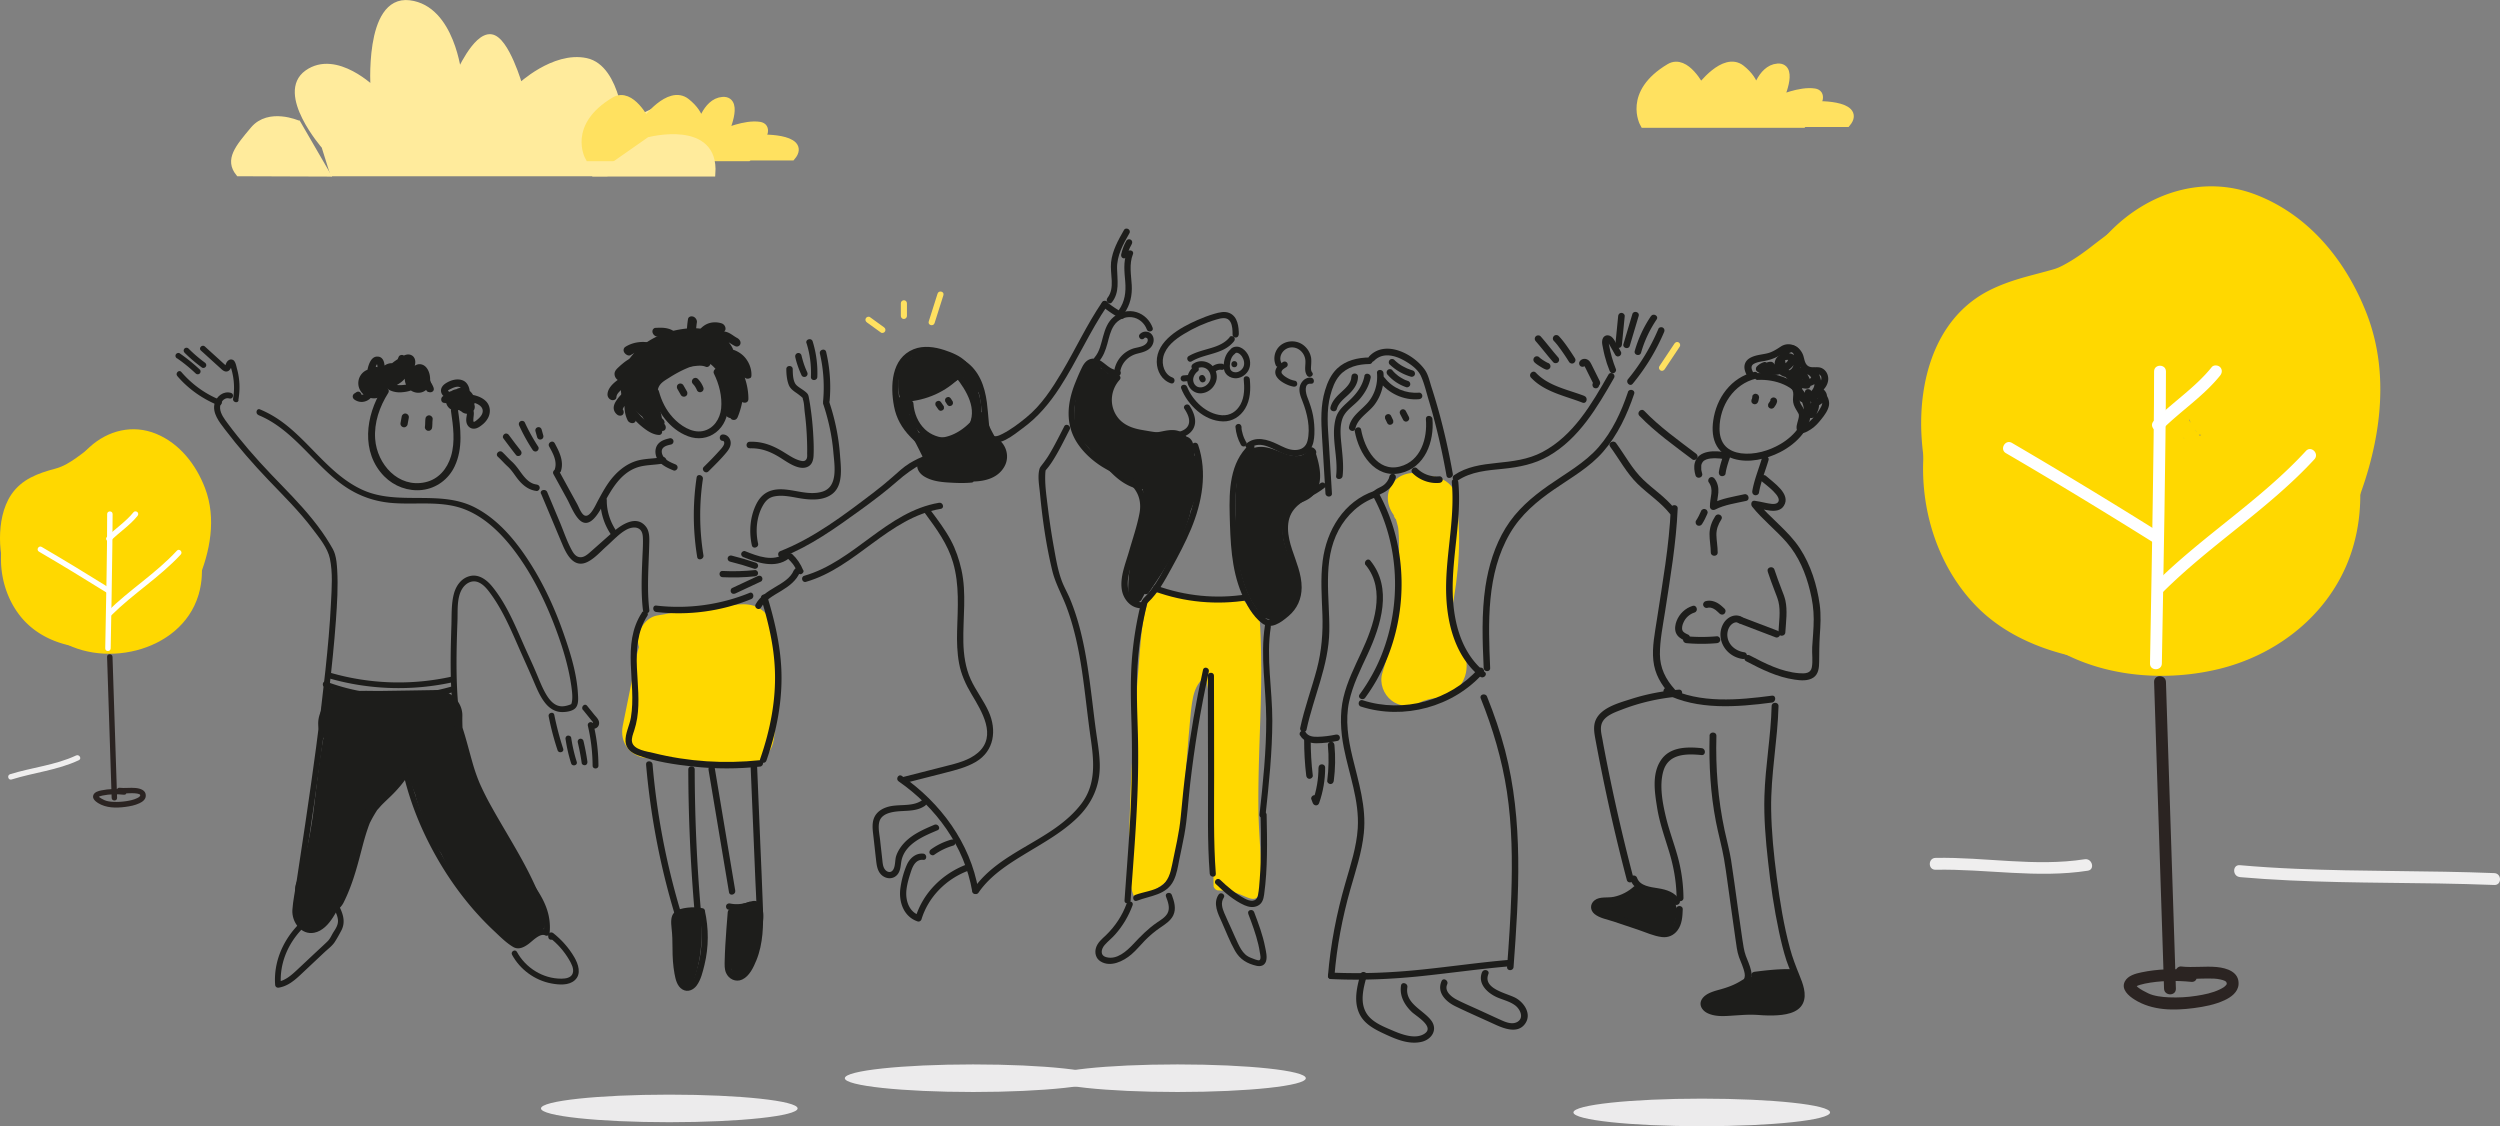 <?xml version="1.0" encoding="UTF-8"?> <svg xmlns="http://www.w3.org/2000/svg" id="Camada_1" data-name="Camada 1" viewBox="0 0 311.93 140.52"><rect x="0" y="0" width="311.93" height="140.52" fill="#808080" stroke="none"/><defs><style>.cls-1{fill:#fff}.cls-2,.cls-3{stroke-miterlimit:10}.cls-2{fill:#ffeb9c;stroke:#ffeb9c;stroke-width:.76px}.cls-3{stroke:#ffe160;stroke-width:1.06px}.cls-3,.cls-4{fill:#ffe160}.cls-5{fill:#ecebec}.cls-6{fill:#2b2422}.cls-7{fill:#efeeee}.cls-8{fill:#1d1d1b}.cls-9{fill:#ffd800}</style></defs><path class="cls-9" d="M96.96 82.82c-.09-1.48-.17-3.04-.48-4.49-.27-1.27-1.25-2.41-2.51-2.77-.82-.24-1.58-.17-2.42-.09-3.21.3-6.41.75-9.58 1.33-1.65.3-2.74 2.38-2.25 3.94-.27.82-.39 1.72-.55 2.55-.49 2.41-.98 4.82-1.46 7.23-.44 2.15.92 3.92 3.11 4.08 2.67.2 5.35.39 8.02.59 1.31.1 2.68.32 4 .28 1.34-.04 2.48-.66 3.2-1.8.56-.87.57-1.95.69-2.95.32-2.62.4-5.27.25-7.9h-.02ZM182.85 81.93c-.19-.69-.57-1.32-.88-1.95-.04-.09-.14-.32-.18-.4-.1-.27-.19-.53-.27-.81-.17-.58-.3-1.17-.4-1.76-.02-.1-.05-.34-.06-.43v-.06c.97-4.83 1.37-9.73.57-14.71-.25-1.52-2.07-2.55-3.55-2.34-1.19-.77-3.07-.54-4.01.47-1.28 1.4-1.14 3.15 0 4.55-.44-.55.09.41.1.28.09.29.16.58.24.88.03.15.04.23.05.26 0 .11.02.22.03.33.04.47.06.94.07 1.41.05 1.94-.07 3.88-.08 5.83 0 .91.03 1.82.1 2.73-.59 2.63-1.34 5.22-2.11 7.8-.37 1.24.16 2.62 1.15 3.39 1.06.82 2.4.86 3.58.25.15-.08.23-.12.27-.15.05-.01.1-.03.18-.06.26-.09.53-.16.8-.23.11-.03.21-.04.32-.06.02 0 .06 0 .12-.01.43-.06.87-.07 1.29-.19 2.14-.65 3.24-2.89 2.67-5.01Z"></path><path class="cls-8" d="M67.76 113.66c.03-.35 0-.71-.13-1.05-1.57-4.24-4.07-7.94-6.26-11.87a35.84 35.84 0 0 1-1.44-2.83c-.02-.05-.14-.31-.17-.4-.08-.2-.16-.39-.23-.59-.19-.51-.36-1.02-.51-1.54-.45-1.54-.82-3.08-1.31-4.58-.02-.49-.03-.99-.02-1.48.04-1.72-1.51-3.25-3.22-3.22-2.33.04-4.66.08-6.98.11-1.32.02-2.96-.11-4.39.19-.66-.16-1.33-.33-2-.47-.27-.06-.49.21-.46.46v.03s-.08.09-.11.15c-.12.2-.17.45-.22.69-.06.28-.11.57-.14.86-.02.15-.02.29-.04.44-.57 1.13-.64 2.49.22 3.52-.49 2.64-.78 5.32-1.1 7.98-.05.45-.11.89-.17 1.34v.06s0 .04-.01.08c-.03.22-.06.44-.1.67-.13.88-.28 1.76-.46 2.64-.36 1.8-.86 3.57-1.53 5.29-.26.66-.17 1.36.1 1.99-.35.7-.48 1.51-.3 2.27.11.46.43.7.82.84-.02.27.19.53.43.62.29.11.54.05.76-.1.06.02.11.05.18.06.51.09 1.02-.09 1.42-.41s.67-.78.9-1.23c.04-.08.05-.15.04-.23.65-.25 1.22-.69 1.54-1.33 1.01-2.01 1.61-4.13 2.17-6.3.26-.99.51-1.97.85-2.94.06-.19.13-.37.2-.56.03-.07.07-.18.12-.26.23-.47.49-.91.77-1.36.04-.06.06-.1.08-.13.01 0 .02-.02.03-.03.18-.19.35-.4.53-.59.37-.38.76-.74 1.14-1.11.82-.79 1.56-1.66 2.18-2.6.24.8.54 1.6.87 2.38v.08c.41 1.48.93 2.93 1.57 4.33.45.99.92 2.08 1.64 2.94.35.71.7 1.42 1.07 2.12.06.11.15.18.25.22 1.43 2.88 3.27 5.53 6.09 7.18-.13.26.04.58.27.72.33.2.65.41.98.61.32.2.64.38 1.03.39.39 0 .76-.13 1.11-.28.34-.14.68-.3 1-.49.61-.36 1.08-.86 1.18-1.58.08-.58-.05-1.15-.24-1.69ZM149.62 57.4c0-.32-.31-.53-.58-.55-.04-.48-.09-.96-.18-1.45-.08-.43-.39-.81-.82-.92-.14-.17-.3-.33-.48-.45-.79-.53-1.67-.39-2.55-.21-1.66.35-3.48.4-4.94-.6-1.49-1.01-1.6-2.66-1.45-4.32.04-.45.08-.89.02-1.3.05.04.1.08.16.1.06.03.13.04.2.03.06 0 .12 0 .18-.04.11-.06.2-.16.21-.29a.597.597 0 0 0-.09-.39 1.01 1.01 0 0 0-.76-.47c-.11 0-.22 0-.32.02a1.96 1.96 0 0 0-.87-.63c0-.44-.58-.89-.89-.52-.24-.24-.63-.33-.81 0-.83 1.58-1.37 3.31-1.55 5.08-.17 1.68-.11 3.26.99 4.61.24.29.5.56.77.83.33.45.73.87 1.18 1.25.54.61 1.06 1.25 1.64 1.82.58.58 1.23 1.11 1.96 1.49.34.18.69.33 1.07.44.23.07.6.06.87.12.11.47.06 1.09.1 1.53v.05c-.69 3.85-2.04 7.57-1.9 11.54.03.74 1.26 1.42 1.68.6.11-.22.23-.44.35-.66.19.07.4.04.54-.18 2.12-3.12 4.23-6.31 5.19-10.01v-.15c.28-.66.52-1.33.7-2.02.38-1.43.37-2.91.36-4.38v.03ZM164.2 56.61c.15-.37-.24-.78-.58-.81-.31-.08-.64.09-.54.49-.66.97-2.1.6-3.04.22-1.01-.4-2.02-.87-3.14-.72-2.35.32-2.55 3.45-2.69 5.3-.08 1.05-.08 2.09-.02 3.13-.28 4.79.73 9.29 2.64 11.8.08.24.15.48.23.71.07.21.31.42.54.44.11 0 .22-.01.32-.02 0 0 .02.02.03.02.35.03.8.46 1.08.3 1.28-.49 2.77-2.13 2.96-3.54.34-2.46-1.73-4.85-1.92-7.25-.09-1.08.12-2.28.87-3.1.7-.77 1.78-.87 2.58-1.5 1.7-1.34 1.25-3.65.68-5.46ZM209.17 113.41c0-.64-.42-1.28-.95-1.64-.43-.29-.94-.45-1.44-.59-.55-.16-1.11-.31-1.68-.32-1.11 0-1.88.7-2.9.99-1.02.28-2.18.09-2.93 1-.21.26-.1.67.19.82 1.82.99 3.75 1.71 5.78 2.14.5.11 1.01.2 1.51.27.44.06.99.2 1.42.08.43-.11.59-.55.73-.92.18-.47.3-.96.36-1.46a.495.495 0 0 0-.11-.37h.02ZM93.64 47.17c.1-.11.12-.23.12-.38.02-.89-.39-1.81-1.03-2.42-.38-.35-.82-.6-1.3-.75 0-.07 0-.13-.04-.2-.12-.26-.29-.49-.47-.71.27.17.53.35.83.49.26.12.59-.04.64-.33.06-.33-.2-.6-.47-.73-.08-.04-.31-.19-.44-.28-.16-.11-.32-.21-.49-.3-.21-.11-.42-.17-.64-.21.09-.06.16-.14.17-.27.04-.31-.18-.63-.47-.73-.65-.21-1.38-.18-1.99.15-.38.21-.71.52-.94.9-.1-.01-.19-.03-.29-.04.03-.37.06-.74.12-1.13.05-.3-.18-.64-.47-.73-.27-.08-.59.01-.64.33-.08.52-.13 1.05-.15 1.58h-.04c-.27.05-.52.12-.77.21-.15 0-.3 0-.44.01-.27-.28-.61-.49-.98-.6-.55-.17-1.12-.15-1.69-.12-.13 0-.26.12-.32.23a.53.53 0 0 0-.01.41c.12.29.37.46.68.47-.44.17-.82.42-1.16.71-1-.17-2.06 0-2.92.54-.26.16-.3.49-.13.74.15.22.51.46.79.29.24-.15.49-.27.76-.36.02 0 .1-.03.13-.04-.17.19-.33.38-.47.6-.39.15-.75.36-1.09.6-.35.26-.68.55-.99.85-.17.17-.33.37-.36.62-.03.34.13.64.39.84-.6.44-1.22 1.03-1.27 1.76-.02.32.17.62.47.73.25.09.62-.01.64-.33s.21-.55.47-.8c.25-.25.5-.44.78-.62 0 .19.01.38.03.58-.01 0-.03 0-.05.01-.5.32-.9.72-1.22 1.22-.15.22-.28.46-.33.73-.08.43.11.82.45 1.07.22.16.62.15.74-.13.09-.2.03-.39-.08-.56.05-.15.13-.29.22-.42 0 .63.11 1.23.4 1.81.13.26.52.42.79.29.3-.15.26-.49.13-.74.03.06-.04-.11-.05-.13-.03-.07-.05-.14-.07-.22s-.04-.19-.06-.31c-.02-.13-.02-.25-.02-.37.02.02.03.04.04.06.3.35.66.65 1.05.93.18.34.39.66.67.93.25.24.53.43.84.57.04.02.08.02.12.04.11.07.24.11.36.11.03 0 .06.01.09.02.02 0 .04.01.06.02 0 0 .02 0 .02.01.22.15.62.15.74-.13.1-.24.01-.49-.15-.66 0-.02.03-.03.03-.06.05-.27-.12-.49-.32-.64-.05-.37-.15-.74-.27-1.12-.24-.79-.4-1.59-.24-2.42.15-.79.8-1.12 1.43-1.52.66-.42 1.34-.8 2.05-1.11a8.26 8.26 0 0 1 2.28-.65c.43-.06.67-.08 1.01.23.28.26.56.56.77.89.43.68.51 1.55.6 2.33.11.9.17 1.81.23 2.72.03.45.83.94 1.08.39.39-.9.62-1.84.7-2.8.01.17.03.35.03.52 0 .65 1.12.9 1.12.12 0-.9-.17-1.8-.46-2.65.1.07.21.14.33.14.13 0 .28-.02.38-.12v.04ZM94.69 112.64c-.4-.38-.84-.21-1.3-.07-.47.15-.98.26-1.44.45-1 .42-.84 1.69-.88 2.59a39.863 39.863 0 0 0 .09 4.81c.03.44.1.92.5 1.18.95.64 1.46-.73 1.79-1.36.27-.51.58-1.02.78-1.56.18-.48.21-.97.22-1.48.3-.66.57-1.33.71-2.04.15-.78.15-1.94-.47-2.54v.02ZM87.45 114.65s-.01-.03-.01-.04c.27-.28-.12-.97-.6-.91-.41.05-.81.11-1.21.19-.06-.05-.11-.1-.18-.14-.23-.15-.7-.13-.72.24v.12c-.11.05-.21.12-.29.22-.22.31-.13.76-.12 1.11.02.5.03.99.06 1.49.08 1.93.23 3.86.57 5.76.06.34.44.72.82.53.58-.3.82-.87 1-1.46.23-.77.41-1.55.54-2.34.07-.44.12-.88.16-1.32.14-1.13.09-2.3 0-3.43l-.02-.02Z"></path><ellipse class="cls-5" cx="212.33" cy="138.8" rx="16.01" ry="1.72"></ellipse><path class="cls-9" d="M157.36 83.21c0-1.68-.04-3.36-.13-5.04-.03-.6-.05-1.2-.44-1.69-.34-.43-.96-.62-1.22-1.11a.586.586 0 0 0-.18-.2c-.13-.2-.34-.36-.57-.34-1.66.14-3.33.14-4.99-.01s-3.23-.53-4.86-.87c-1.35-.28-1.72.92-2 2-.4 1.52-.56 3.08-.69 4.64-.56 6.75-1.07 13.51-1.29 20.28-.06 1.83-.1 3.67-.1 5.51s-.13 3.62.53 5.29c.11.26.48.58.79.4 1.03-.62 2.22-1.16 3.14-1.93.84-.7.98-1.96 1.2-2.97.58-2.65.92-5.35 1.17-8.05.25-2.71.42-5.43.67-8.14.12-1.3.2-2.63.46-3.91.2-1 .65-2.07 1.56-2.57.51 1.83.5 3.77.57 5.65.08 2.26.15 4.53.2 6.79.11 4.53.17 9.06.24 13.59 0 .27.31.56.57.57.69.02 1.38.09 2.06.27.64.17 1.21.49 1.83.7 1.35.46 1.41-1.02 1.44-1.94.11-2.94-.25-5.88-.3-8.81-.09-6.03.36-12.06.35-18.09v-.02Z"></path><path class="cls-8" d="M124.17 54.57c-.51-.87-.94-1.78-1.29-2.75a.689.689 0 0 0-.44-.41c.03-.83-.11-1.67-.37-2.46.28 0 .52-.19.38-.56-.52-1.38-1.52-2.5-2.76-3.29-.68-.43-1.43-.77-2.2-1.03-.73-.24-1.53-.5-2.29-.28-.67.19-1.33.65-1.87 1.08-.59.47-.95 1.11-1.12 1.84-.22.92-.18 1.88.04 2.8-.75.96.46 2.72.93 3.65l1.36 2.67c.24.47.47.96.72 1.43a.56.56 0 0 0-.32-.03c-.48.08-.56.77-.47 1.14.11.48.47.86.88 1.1.83.5 1.82.65 2.77.72 1.04.07 2.09.12 3.13.02.1 0 .17-.07.23-.13 1.51-.04 3.07-.47 3.85-1.88.73-1.31.16-2.99-1.16-3.63Zm-2.83-2.66c-.05.24-.12.47-.21.69-1.58 1.68-3.99 2.74-6.16 1.44a.513.513 0 0 0-.34-.08c-.05-.11-.1-.22-.16-.32l-.96-1.89c-.03-.05-.06-.1-.08-.16.29-.03.54-.32.33-.71-.14-.26-.25-.53-.35-.82.11-.05.24-.09.39-.14 1.28-.41 2.53-.87 3.74-1.46.6-.29 1.19-.6 1.77-.94.19-.11.67-.48.81-.41.18.09.42.69.52.88.63 1.19.96 2.57.7 3.9v.02Z"></path><path class="cls-9" d="M11.53 58.15c-2.44 1.48-4.34 3.51-4.43 6.5-.08 2.79 1.43 5.74 4.08 6.81 2.02.82 4.76.51 6.56-.73 1.56-1.08 2.42-2.77 2.53-4.65.21-3.72-2.69-7.14-6.37-7.54-2.08-.22-4.44.54-5.87 2.1-1.5 1.63-1.94 3.86-1.56 6 .79 4.48 5.27 7.44 9.67 5.94 3.92-1.34 6.36-5.63 5.57-9.69-.36-1.85-1.6-3.47-3.32-4.24-2.3-1.02-4.89-.65-7.13.37-4.16 1.9-7.64 7.08-5.25 11.58 2.59 4.89 9.82 5.63 13.79 2.14 1.85-1.62 2.69-4.12 2.15-6.52-.59-2.6-2.89-5.16-5.47-5.9-5.13-1.46-8.92 4.32-9.13 8.76-.26 5.44 5.46 10.1 10.69 9.8 2.8-.16 5.54-1.68 6.57-4.38.87-2.31.08-4.96-1.09-7.02-1.27-2.23-3.2-4.2-5.45-5.44-2.71-1.5-6.16-1.46-7.84 1.5-2.37 4.2-.29 10.95 4.84 11.78 3.82.62 7.93-2.59 7.69-6.6-.14-2.33-1.73-4.14-3.7-5.24-1.63-.91-3.86-1.77-5.63-.72-2.77 1.64-1.71 6.03.43 7.71 1.39 1.09 3.28 1.02 4.58-.21 2.06-1.96 1.01-5.36-.88-7.04-1.72-1.53-4.7-1.81-6.22.15-1.23 1.57-1.01 3.84-.49 5.64s1.34 3.39 2.83 4.48 3.41 1.92 5.27 2.18c2.25.31 4.37-.71 4.55-3.18.16-2.14-1.57-3.94-3.08-5.23s-3.78-2.98-5.99-2.64c-2.74.42-3.26 3.28-2.7 5.56.49 2.02 1.62 4.31 3.54 5.33 2.23 1.18 5.02.8 6.94-.8s2.48-4.47 1.13-6.62-3.95-3.72-6.4-4.34c-2.61-.66-5.8.04-6.46 3.05-.5 2.28.48 5.23 2.22 6.79 3.07 2.75 9.51 3.7 11.7-.67 1.24-2.47.8-5.61-.43-7.99-1.34-2.61-3.76-3.98-6.59-4.45-6.09-1.01-11.87 2.27-14.15 8.01-1.02 2.55-.87 5.44.97 7.57 1.62 1.89 4.16 2.66 6.54 3 2.53.37 5.27.45 7.71-.43s4.11-2.69 4.79-5.17.41-5.09-.32-7.45c-.69-2.24-1.85-4.57-3.7-6.07-2.58-2.09-6.09-2.59-9.25-1.77-2.79.72-5.75 2.4-7.54 4.68-3.13 3.97-3.04 10.01.06 13.97 3.58 4.57 10.67 4.95 15.65 2.73 2.54-1.13 4.81-3.09 5.95-5.66s1.37-5.32.6-7.94-2.52-4.7-4.92-6.04-5.58-2.6-8.25-1.24c-2.18 1.1-3.41 3.51-3.95 5.79s-.75 4.88.07 7.02c.41 1.08 1.12 2.07 2.31 2.36s2.27-.33 2.89-1.27c1.41-2.17 0-4.56-1.9-5.8s-4.29-1.03-5.42 1.08c-.95 1.78-.91 4.08-.48 6 .51 2.28 2.35 4.62 4.95 4.13a3.13 3.13 0 0 0 2.4-2.07c.45-1.37-.18-2.66-1.03-3.71-.4-.5-1.09-.53-1.66-.44-.8.12-1.23.74-1.61 1.38-1.13 1.89 1.82 3.61 2.94 1.72.1-.16.19-.33.3-.49l-.61.61-.11.07-1.66-.44c.05.06.15.35.13.19 0 .12 0 .19.05.22-.02-.02.14-.56 0-.17.02-.05.38-.4.09-.15.08-.07.13-.09.15-.06h-.16c.18.02.17 0-.04-.04.25.13-.2-.15-.06-.04-.22-.17-.32-.36-.47-.58-.04-.06-.19-.47-.06-.12-.05-.14-.1-.29-.15-.44-.09-.32-.16-.64-.22-.97-.09-.55.02.33-.03-.23 0-.17-.03-.35-.03-.52 0-.35 0-.69.02-1.04 0-.1.03-.29.13-.67.04-.15.08-.29.14-.43-.14.36.03-.04.06-.1.04-.08.22-.46.03-.07.03-.07.39-.35.02-.04l.1-.06c-.23.09-.26.11-.07.05-.25.03-.28.03-.08.03.19.01.18.01-.04 0 .34.06 1.1.59 1.33.85 0 .01.3.5.12.18.02.03.2.55.05.12 0 .03.11.57.02.08l-.03.12c-.06.18-.05.16.04-.06l-.06.1c.16-.19.18-.21.06-.08-.34.12.33-.16.32-.16-.26.09.35 0 .42.02.19.03.17.19.26.14l-.09-.1c.12.14.12.12 0-.05-.2-.45.04.19-.13-.36-.2-.65-.17-.6-.21-1.17-.11-1.63.05-3.11.57-4.64.2-.58.58-1.36.92-1.78.43-.54.97-.97 1.48-1.07.89-.17 1.92.22 2.73.52.9.34 1.77.81 2.58 1.33 2.91 1.87 3.52 6.03 2.17 9.04-1.66 3.73-6.16 5.34-10.01 5.06-1.78-.13-3.84-.75-5.15-1.94-1.17-1.07-1.84-2.42-2.18-3.97s-.22-3.25.36-4.79 1.8-2.73 3.26-3.67c1.89-1.22 4.16-2.11 6.45-1.84 1.87.22 3.39 1.14 4.33 2.49 1.03 1.49 1.66 3.23 1.96 5.01.25 1.49.22 3.22-.32 4.48-.63 1.48-1.76 2.12-3.36 2.47s-3.46.3-5.07.05-3.37-.63-4.5-1.84c-1.04-1.11-.99-2.64-.45-4.12 1.39-3.78 5.12-6.26 9.12-6.09 1.81.07 3.84.53 4.98 2.05.94 1.26 1.41 3 1.2 4.56-.05.39-.17.8-.26 1-.2.4-.19.39-.46.61-.41.34.26-.14-.19.14-.14.09-.29.17-.44.24.29-.13-.22.07-.23.07-.23.06-.45.12-.69.15.32-.04-.27 0-.27 0h-.46a3.89 3.89 0 0 1-.76-.08c-.84-.17-1.41-.36-2.06-.74-.31-.18-.56-.35-.69-.46-.13-.11-.25-.24-.38-.36 0 0-.35-.43-.16-.17-.42-.57-.69-1.3-.83-2.26-.22-1.44.65-1.74 1.91-1.48 1.67.34 3.48 1.27 4.54 2.63.68.88.59 1.89-.38 2.65-.83.64-2.32.84-3.31.07 0 0-.25-.25-.32-.34.25.29-.08-.12-.1-.16-.09-.15-.19-.3-.28-.45-.41-.72-.67-1.34-.86-2.18-.09-.39-.1-.4-.1-.86 0-.12.08-.36.07-.38l-.09.11c.14-.13.14-.14 0-.02l.14-.08c-.18.07-.19.08-.03.03-.41.11-.09-.02.06.01.19.02.19.01-.02 0 .1.02.2.05.3.08 1.16.43 2.49 1.37 3.53 2.41.57.58.78.84 1.17 1.47.04.07.3.45.05.08.04.06.09.44.03.06v.21c-.02.09-.04.19-.08.28.08-.18.09-.22.03-.11-.1 0 .2-.21 0-.02.41-.37-.26.09.23-.14-.08.04-.5.11-.06.05-.14.02-.29.02-.43.02-.49 0-1.08-.16-1.83-.43-.43-.16-.41-.14-.75-.31-.3-.15-.61-.3-.9-.47-.26-.15-.51-.31-.76-.48-.08-.05-.39-.34-.05-.03-.08-.07-.16-.13-.23-.21-.08-.08-.16-.17-.23-.26.28.34 0 0-.04-.08-.15-.26-.3-.51-.43-.77 0-.02-.22-.5-.09-.18-.06-.15-.12-.31-.18-.47-.13-.37-.24-.75-.33-1.14-.14-.64-.19-.82-.12-1.62-.03.37.09-.35.15-.5-.18.43 0-.01.06-.04-.19.1-.12.14.06-.02-.46.41.27-.22-.2.12.06-.04.51-.11.12-.06.41-.05.46-.05.79.06-.26-.08.23.12.25.14-.17-.11.3.27.27.24.24.25.47.57.59.86.17.38.22.58.2.94 0-.21-.08.45.04.08-.02.06-.23.15-.28.18.39-.22.18-.05.04-.03-.34.05.37 0 .14-.01-.15 0-.49-.06.06.03-.53-.09.21.1-.17-.07s.28.16-.17-.16c-.08-.06-.28-.38 0 .03-.06-.08-.13-.17-.18-.26-.08-.14-.38-.85-.21-.36-.07-.21-.13-.41-.19-.62-.03-.1-.04-.21-.06-.31.1.5 0 .16.02.04 0-.19.11-.79-.03-.24 0-.05.03-.13.04-.18.04-.36.22-.14-.02-.02 0 0 .14-.22.13-.23-.02-.09-.23.43-.04.09-.1.18-.25.26-.05.07-.17.17-.3.15-.05.04.3-.14-.39 0-.03 0h.37c-.44-.02 0 0 .1.03.21.06.42.11.63.18 1.22.43 2.52 1.26 3.01 2.38-.17-.39.16.8.09.29.04.28.03.58 0 .86.05-.4-.12.38-.17.52.13-.37-.03.06-.06.12-.1.17-.19.34-.3.5-.26.39.22-.23-.09.12-.1.11-.2.22-.3.32s-.22.2-.33.3c.28-.24-.09.06-.13.09-.7.43-.64.41-1.37.58-.47.11.34 0-.14.02-.15 0-.3 0-.45.01-.06 0-.54-.07-.16 0-.16-.03-.3-.07-.46-.1-.03 0-.51-.18-.2-.05-.16-.07-.3-.15-.45-.23-.32-.17-.46-.3-.8-.65-1.05-1.09-1.41-2.62-1.2-4.22s1.07-2.76 2.82-2.14c2.89 1.03 5.89 4.59 6 7.53.05 1.35-.58 2.39-2.08 3-1.72.7-3.67.26-5.23-.64-1.41-.81-2.8-2.12-3.29-3.71-.41-1.34-.17-2.94.48-4.28.61-1.26 1.63-2.49 2.69-2.85.61-.21.99-.23 1.63 0 .71.26 1.48.95 1.99 1.61.47.6.83 1.3.95 2.05.08.52-.05 1.24-.27 1.68-.65 1.29-1.92 2.1-3.41 2.43-1.6.35-3.42-.11-4.78-1.11-.61-.45-1.07-.96-1.37-1.63-.18-.4-.28-1.23-.24-1.58.35-2.84 3.36-5.33 6.14-5.64.8-.09 1.17-.04 1.84.13.02 0 .53.2.21.06.14.06.28.14.42.22.04.02.44.31.15.08.15.12.29.26.42.4.32.33-.16-.27.09.11.08.12.15.25.22.37.03.05.21.48.07.12.05.14.1.28.14.42s.07.29.1.43c.1.47 0-.35.02.14.02.36.02.72 0 1.08-.04.51.07-.33-.02.17l-.06.31c-.07.32-.17.62-.28.93-.18.49.15-.28-.09.19-.07.15-.15.29-.23.44s-.17.28-.26.42c-.06.09-.12.18-.19.27.1-.12.09-.11-.04.05-.85 1-1.91 1.61-3 1.73-2.59.3-4.44-1.85-4.51-4.2-.02-.74-.02-.8.23-1.5.17-.48-.15.25.09-.19.08-.15.16-.29.25-.42.28-.42-.2.19.14-.18.04-.05.48-.45.29-.31.58-.47 1.07-.61 1.81-.77.54-.12-.3 0 .23-.04.16-.01.33-.02.49-.02s.32 0 .48.02c-.39-.04.22.05.3.07.11.03.76.27.43.12.26.12.51.27.75.42.39.25-.24-.23.11.08.11.09.21.19.31.29s.19.2.29.31c.12.15.12.14 0-.02.06.08.11.15.16.23.15.24.29.48.42.73.21.41-.11-.33.05.1.05.13.09.26.13.39.08.26.14.53.18.8-.06-.43 0 .4 0 .55 0 .11 0 .22-.02.33.05-.45 0-.02-.03.07-.04.14-.31.84-.12.46-.12.24-.24.46-.4.67.3-.4-.64.51-.27.24-.24.17-.5.32-.78.44.34-.14-.17.04-.2.05-.17.04-.33.09-.5.13-.37.08-.41.07-.88.08-.4 0-.79-.01-1.17-.15-1.38-.51-2.05-2.27-1.99-3.69.07-1.72 1.36-2.71 2.74-3.56 1.87-1.14.16-4.09-1.72-2.94v-.05Z"></path><path class="cls-9" d="M6.07 61.72c-6.4 4.22-4.9 13.48.68 17.7s15.81 2.09 18-5.14c1.52-5-1.05-9.75-4.74-13.01-.69-.61-1.73-.68-2.41 0-.62.62-.69 1.8 0 2.41 2.5 2.21 4.63 5.12 4.11 8.65-.37 2.54-2.2 4.48-4.51 5.29-2.45.86-5.47.8-7.63-.42s-3.59-3.4-4.14-5.81.06-5.21 2.36-6.73c1.82-1.2.12-4.16-1.72-2.94Z"></path><path class="cls-9" d="M4.12 72.22c-.4-5.29 4.27-8.57 7.56-11.98 1.52-1.58 2.99-3.64 5.48-3.28 2.05.3 3.66 2.02 4.61 3.75 1.73 3.13 1.32 6.86-.03 10.06-.36.85-.25 1.82.61 2.33.71.43 1.97.24 2.33-.61 1.54-3.63 2.35-7.79.9-11.59-1.11-2.91-3.15-5.56-6.09-6.77s-6.03-.43-8.33 1.67c-1.16 1.06-2.15 2.31-3.28 3.41s-2.24 2.15-3.27 3.31C2.17 65.25.41 68.47.7 72.23c.17 2.17 3.58 2.19 3.41 0Z"></path><path class="cls-9" d="M21.23 59.12c-1.54-2.65-5.04-4-7.99-3.52-.65.11-1.14.82-1.22 1.42s.2 1.42.81 1.7c.75.35 1.54.62 2.32.9.38.13.75.27 1.13.42.15.06.86.37.28.11.2.09.41.18.61.27.39.19.77.39 1.14.62.15.1.3.21.44.31-.51-.36.03.04.16.17.07.07.13.14.2.21.28.29-.19-.3-.05-.07.1.16.19.31.28.47.13.23-.15-.47-.05-.09.02.09.05.18.07.26.1.39 0-.38 0-.11v.29c-.02.89.8 1.75 1.71 1.71s1.68-.75 1.71-1.71c.09-3.64-3.92-5.15-6.74-6.16-.33-.12-.66-.23-.99-.35-.14-.05-.28-.1-.42-.16-.04-.01-.07-.03-.11-.04-.19-.08.25.1.25.11l-.2-.09-.41 3.12c.23-.04-.16.03-.2.02.06 0 .12-.01.18-.02.14 0 .27-.01.41 0 .13 0 .25 0 .37.02.06 0 .13.01.19.02.22.01-.38-.07-.16-.02.28.06.55.11.83.19.13.04.26.08.39.13.06.02.13.05.19.07.29.1-.27-.12-.08-.03.25.12.49.23.73.37.12.07.23.14.34.22.07.05.14.1.21.14.19.13-.06-.04-.11-.08.17.19.39.34.57.53l.15.18c.14.14-.19-.29-.1-.12.07.12.15.23.22.35.45.77 1.56 1.11 2.33.61s1.09-1.51.61-2.33v-.04Z"></path><path class="cls-9" d="M12.01 55.42c-1.77.98-3.1 2.51-5.09 3.05-2.17.58-4.2 1.3-5.52 3.25C.35 63.29 0 65.32 0 67.17s.38 3.88 1.3 5.56c1.06 1.92 4.01.2 2.94-1.72-.58-1.05-.85-2.55-.84-3.94 0-.84.06-1.35.27-2.13.1-.37.19-.63.28-.82.08-.16.16-.32.25-.47.06-.1.12-.19.19-.29-.09.11-.08.11.02-.01 1.15-1.29 2.83-1.32 4.39-1.89 1.87-.68 3.21-2.15 4.92-3.1 1.92-1.06.2-4.01-1.72-2.94h.01Z"></path><path class="cls-6" d="M13.36 81.96c.17 5.13.33 10.26.5 15.38.02.74.05 1.47.07 2.21 0 .44.7.44.68 0-.17-5.13-.33-10.26-.5-15.38-.02-.74-.05-1.47-.07-2.21 0-.44-.7-.44-.68 0Z"></path><path class="cls-1" d="M13.81 80.89c.08-4.29.16-8.59.21-12.88.02-1.29.03-2.58.03-3.87 0-.44-.68-.44-.68 0 0 5.05-.12 10.1-.21 15.16 0 .53-.02 1.07-.03 1.6 0 .44.67.44.68 0Z"></path><path class="cls-1" d="M4.86 68.83c2.84 1.66 5.65 3.37 8.44 5.11.37.23.72-.36.34-.59-2.79-1.74-5.6-3.45-8.44-5.11-.38-.22-.72.37-.34.59ZM13.88 76.79c2.73-2.72 6.05-4.77 8.67-7.6.3-.32-.18-.81-.48-.48-2.62 2.84-5.94 4.89-8.67 7.6-.31.31.17.79.48.48ZM13.82 67.47c1.07-1.07 2.37-1.9 3.33-3.09.12-.14.14-.34 0-.48-.12-.12-.37-.14-.48 0-.96 1.19-2.25 2.02-3.33 3.09-.31.31.17.79.48.48Z"></path><path class="cls-6" d="M15.48 98.49c-.93-.09-1.93-.06-2.85.13-.34.07-.79.19-.96.53-.23.45.22.83.55 1.04 1.02.64 2.25.64 3.41.49.6-.08 1.2-.19 1.75-.45.38-.17.79-.46.81-.92.04-.71-.67-.93-1.25-.99-.68-.07-1.37.05-2.05-.03-.18-.02-.34.17-.34.34 0 .2.16.32.34.34.5.06 1.02 0 1.52 0 .24 0 .49 0 .73.05.09.02.18.04.24.07.07.04.09.05.11.09-.03-.04 0 .05 0 .04v.06c-.02.05-.03.05-.02.05-.11.13-.21.18-.37.26-.41.2-.89.3-1.34.37-.52.08-1.06.11-1.58.09-.4-.02-.86-.07-1.18-.23-.2-.1-.44-.22-.59-.34-.03-.03-.06-.05-.09-.08l-.03-.03c-.04-.04-.02 0 0 0v.07s0-.05 0 0c-.02.07 0 0 0 0s-.05.04 0 0c.05-.03-.05.03 0 0 .03-.02.06-.03.09-.05.05-.02-.03 0 .04-.02.04 0 .07-.03.11-.04.09-.03.18-.05.27-.07.85-.18 1.8-.19 2.67-.1.44.04.43-.64 0-.68Z"></path><path class="cls-7" d="M1.44 97.26c2.78-.87 5.74-1.16 8.4-2.41.4-.19.05-.77-.34-.59-2.6 1.22-5.52 1.49-8.24 2.34-.42.13-.24.79.18.66Z"></path><path class="cls-9" d="M264.8 33.32c-2.71 1.64-5.21 3.55-7.08 6.13-1.72 2.39-2.53 5.34-2.56 8.26-.07 6.3 3.5 12.71 9.6 14.84 4.7 1.64 10.7.44 14.54-2.63 2.93-2.34 4.43-6.01 4.52-9.71.19-8.1-6.11-15.37-14.18-16.08-4.44-.39-9.49 1.31-12.5 4.65-3.27 3.64-4.16 8.47-3.31 13.19s3.56 8.59 7.31 11.15c3.97 2.71 9.37 3.12 13.85 1.51 8.44-3.04 13.63-12.22 11.91-21.04-.85-4.37-3.88-7.87-7.97-9.5-4.77-1.91-10.17-.94-14.72 1.11-9.06 4.09-16.55 15.28-11.51 25.06 2.59 5.02 8.34 8.43 13.8 9.28 5.75.9 11.48-.53 15.97-4.27 4.15-3.46 6.06-8.88 5-14.16-1.16-5.74-6.22-11.35-11.81-13.04-11.09-3.35-19.29 9.1-19.96 18.65-.83 11.85 11.34 21.91 22.65 21.69 6.24-.12 12.48-3.47 14.81-9.45 1.95-5.01.25-10.77-2.27-15.24-2.68-4.77-6.75-8.95-11.48-11.7-2.71-1.58-5.93-2.79-9.11-2.47-3.49.35-6.4 2.25-8.21 5.24-5.48 9.06-.8 24.14 10.43 25.87 8.24 1.27 17.24-5.61 16.67-14.35-.33-5.15-3.82-9.11-8.22-11.49-3.59-1.94-8.32-3.75-12.18-1.43-6.21 3.74-3.4 13.73 1.62 17.16 3.52 2.4 8.21 1.16 10.54-2.29 3.4-5.03-.13-12.44-4.85-15.28-4.2-2.53-10.54-1.57-12.68 3.16-1.78 3.92-1.03 8.68.47 12.58 1.4 3.66 3.31 6.57 6.67 8.69s7.78 3.99 11.96 4.14c2.23.08 4.57-.54 6.18-2.15 1.88-1.87 2.49-4.87 1.93-7.42-.46-2.07-1.8-3.84-3.12-5.44-1.63-1.97-3.56-3.64-5.59-5.17-1.9-1.44-3.95-2.66-6.2-3.47-1.03-.38-2.14-.62-3.24-.66-.3-.01-.59 0-.89.04-.39.04-.9.09-1.31.2-.45.12-2 .82-.67.25-5.69 2.4-5.63 8.82-3.76 13.85 1.75 4.7 4.5 9.06 9.61 10.49s10.73-.26 13.95-4.23c1.83-2.25 2.89-5.05 2.62-7.98s-1.58-5.39-3.6-7.54c-3.88-4.13-9.71-6.95-15.34-7.43-2.98-.25-6 .63-8.18 2.72-2.4 2.31-2.97 5.67-2.55 8.84.71 5.24 3.18 9.73 7.76 12.49 4.18 2.52 9.34 3.53 14.14 2.61 5.14-.99 8.92-4.99 9.74-10.13.97-6.03-.71-12.26-4.6-16.97s-10.66-6.49-16.66-6.59c-6.33-.1-12.39 2.07-17.34 5.99-4.68 3.71-8.62 9.45-9.73 15.38-.54 2.9-.54 5.93.56 8.71s3.05 5.12 5.57 6.92c4.26 3.04 10 3.97 15.1 4.35s11.24-.06 15.99-2.74 7.25-7.8 7.94-13.12c.68-5.24-.28-10.79-2.26-15.67-2.09-5.17-5.23-9.97-10.31-12.6-6.18-3.2-13.43-3.27-19.87-.76-5.85 2.28-11.7 6.01-15.02 11.48-5.5 9.05-4.29 21.91 3.01 29.62 4.18 4.42 10.27 6.46 16.18 7.14 6.31.72 12.89-.63 18.47-3.63s9.71-7.55 11.86-13.42c1.86-5.09 1.95-11.1.16-16.22-1.01-2.89-2.51-5.52-4.58-7.78-1.87-2.05-4.26-3.58-6.7-4.86-5.36-2.8-12.31-5.28-17.9-1.71-4.47 2.85-6.9 7.99-7.92 13.04s-1.36 11.01.97 15.74c1.18 2.4 3.6 4.13 6.34 3.77 2.53-.33 4.39-2.25 5.18-4.6 1.84-5.47-2.84-10.53-7.74-12.18s-8.78 1.74-10.02 6.23c-1.1 3.94-.85 8.72.58 12.55.96 2.56 2.61 4.98 5.14 6.2 2.74 1.31 6.01 1.18 8.35-.9 2.01-1.79 2.66-4.68 1.84-7.22-.59-1.81-1.9-4.13-3.84-4.67-2.53-.7-4.28 1.05-5.48 3-1.05 1.71-.37 4.08 1.33 5.07s4.02.38 5.07-1.33c.13-.19.24-.39.35-.6.22-.38.18-.32-.14.17l-1.64.95h-.48c-.87-.35-1.75-.71-2.62-1.07-.46-.56.14.23.19.31.1.17.19.34.27.51-.55-1.08.07.09-.03.1-.01 0-.09-.97-.04-.3.02.34-.18.93.05-.15-.06.26-.26.55.18-.32-.05.1-.38.69-.01.12.22-.27.23-.29.04-.08-.28.26-.18.19.31-.21-.74.53.72-.08-.2.11-.53.11.34.02.37-.04-.01.03-.62.02-.65 0-.05-.05.86.41.31.01-.11-.08-.93-.57-.02.02-.14-.09-.31-.18-.45-.26-.63-.34.33.42-.13-.12-.07-.08-.73-.83-.25-.2-.14-.18-.27-.38-.39-.58s-.22-.46-.35-.65c-.31-.46.23.41.14.34-.4-.27-.58-1.8-.69-2.27-.08-.38-.14-.76-.22-1.14-.13-.64.02.22.03.28-.06-.22-.06-.49-.08-.71-.07-.79-.1-1.59-.07-2.39.01-.39.05-.78.07-1.17.03-.47-.18-.69-.02.08-.02-.09.05-.34.07-.44.08-.35.14-.7.24-1.05l.18-.59c.22-.75.04.19-.08.15-.01 0 .42-.78.44-.82.45-.8-.56.59.06-.06s-.75.41.02 0c.23-.13.59-.25-.45.17.19-.08.86-.15.14-.09-.92.07.36.07.39.05-.3.29-.94-.26-.21.01.12.04.28.1.41.13.74.17-.71-.42-.01 0 .15.09.31.16.46.25.25.14.49.3.73.46.13.09.84.66.28.19.36.3.65.66 1 .95-.79-.67.3.07.22.45 0 0-.22-.81-.12-.28.04.19.1.43.16.6.19.52-.37-.3-.05-.39.02 0-.02.62 0 .67.11.36.27-.93.04-.35-.04.09-.13.32-.12.42.02.42.4-.9.14-.34-.04.09-.1.2-.16.28-.37.54.62-.73.19-.26-.07.07-.14.14-.22.2.87-.74.57-.42.27-.27.16-.08.98-.34.37-.2 1.33-.32.17-.12.94-.05.7.07.26.04.08-.02.93.31.74.33.47.18-.57-.32.71.64.21.15-.43-.42.2.29.19.29-.13-.06-.3-.47-.37-.59-.08-.15-.16-.31-.23-.47.4.87-.02-.19-.08-.39-.16-.57-.25-1.15-.38-1.72-.11-.51.07.99.03.18 0-.16-.03-.32-.05-.48-.08-.96-.11-1.92-.09-2.88s.08-1.9.18-2.84c.02-.19.04-.39.07-.58-.13.98.01-.02.04-.18.09-.54.2-1.08.32-1.61.22-.97.49-1.92.83-2.86.08-.23.18-.46.26-.69-.25.72-.11.25-.03.08.25-.52.49-1.04.78-1.54.23-.41.5-.79.75-1.19.47-.74-.38.34 0-.02.16-.15.3-.35.45-.52.31-.33.64-.63.98-.94.48-.44-.01.02-.11.08.3-.2.59-.4.91-.58.16-.09.32-.16.48-.25.72-.4-.49.06 0 0 .21-.03.47-.15.67-.22.77-.28-.41-.08.05-.02s.96-.04 1.42 0c.12 0 1.17.17.35.02.34.06.69.12 1.03.2 2.73.62 4.2 1.29 6.58 2.6.9.5 1.76 1.06 2.63 1.6.16.1.7.5.09.02.21.16.41.34.61.52.44.39.85.79 1.24 1.22.21.23.41.47.62.71-.09-.11-.4-.58 0 0 .3.43.59.85.86 1.3s.51.9.74 1.37c0 0 .42.92.2.41-.18-.42.23.62.27.72.33.94.58 1.9.77 2.87.05.26.09.52.13.77-.13-.81-.01-.1 0 .11.04.58.09 1.15.1 1.73 0 .53 0 1.06-.03 1.58-.02.32-.05.63-.07.95-.01.16-.09.73.02-.04-.17 1.15-.42 2.29-.77 3.4-.16.5-.34 1-.53 1.49.29-.75-.31.63-.41.84-.48.94-1.04 1.83-1.67 2.68.46-.62-.47.54-.64.72-.37.4-.77.79-1.17 1.16-.23.21-.46.41-.69.61-.11.09-.71.58-.25.22-.58.45-1.19.86-1.81 1.25-1.03.65-2.11 1.21-3.22 1.73-.08.04-.65.27-.12.06-.28.12-.57.22-.85.33a28.73 28.73 0 0 1-5.48 1.4c.77-.13-.41.05-.46.05-.24.02-.48.05-.73.07-.73.06-1.46.08-2.19.09-1.21 0-2.43-.06-3.63-.23.17.02.64.12-.09-.03-.36-.07-.71-.13-1.07-.2-.59-.12-1.18-.27-1.76-.43s-1.16-.34-1.72-.55c-.34-.12-.68-.25-1.01-.38.15.06.55.26-.11-.05-1.06-.5-2.09-1.03-3.05-1.7-.16-.11-.31-.22-.47-.34.73.55-.03-.05-.14-.15-.36-.31-.71-.65-1.04-.99s-.64-.71-.95-1.07c-.12-.14-.36-.56.05.07-.16-.24-.34-.47-.49-.7-.53-.8-1-1.64-1.41-2.51-.07-.15-.42-1.05-.09-.18l-.21-.54c-.2-.55-.38-1.1-.54-1.67-.26-.94-.46-1.9-.6-2.87.14.93-.03-.49-.05-.77-.04-.54-.05-1.08-.05-1.62 0-.44.02-.88.04-1.33.02-.28.18-1.7.05-.77.16-1.06.38-2.12.69-3.15.14-.47.31-.92.47-1.38.22-.64 0-.04-.05.08.12-.27.24-.53.36-.79.45-.92.98-1.77 1.55-2.62.12-.17.55-.68.03-.06.12-.15.25-.3.37-.45.32-.37.65-.72 1-1.06 1.03-1 1.66-1.46 2.68-2.17 2.18-1.52 4.63-2.85 6.71-3.58 1.17-.41 2.36-.74 3.57-.97 0 0 1.26-.19.54-.1.25-.03.51-.06.76-.08.76-.06 1.53-.08 2.3-.06 2.19.07 4.5.67 6.61 1.85.31.17.61.35.91.54 0 0 1.16.78.54.34-.44-.32.42.37.58.51a15.432 15.432 0 0 1 1.45 1.53c.11.14.6.87.1.12.54.8 1.09 1.58 1.57 2.42.25.44.48.88.7 1.33.09.18.18.37.27.55.07.14.58 1.36.25.53.79 1.96 1.4 3.99 1.8 6.07.1.52.19 1.04.26 1.57-.11-.81-.02-.09 0 .11.02.26.05.52.07.78.08 1.13.1 2.26.04 3.39-.03.45-.09.9-.12 1.34-.04.59.18-.89-.02.04-.05.24-.09.48-.14.71-.1.47-.22.93-.35 1.39-.08.27-.66 1.7-.25.82-.39.83-.83 1.59-1.34 2.35.55-.81-.28.3-.45.47-.12.13-.24.25-.37.38-.16.15-1.08.83-.27.27-.73.51-1.5.87-2.27 1.3-.49.27.83-.28-.04 0l-.69.24c-.52.17-1.05.32-1.59.44-.5.12-1 .22-1.51.3-.14.02-1.17.15-.26.05-.21.02-.42.05-.63.07-1.17.12-2.35.17-3.52.16-1.01 0-2.03-.05-3.04-.12-.52-.04-1.04-.1-1.56-.15-.21-.02-.92-.12-.08 0-.3-.04-.59-.09-.89-.13-1.82-.3-3.64-.7-5.39-1.31-.19-.07-.37-.14-.56-.2-1.07-.4.55.32-.43-.19-.5-.26-1.01-.51-1.49-.81-.18-.11-.37-.23-.55-.35 0 0-.82-.62-.39-.27s-.33-.31-.33-.3c-.22-.2-.43-.41-.64-.63s-.39-.43-.57-.66c.09.12.39.61.07.05-.24-.41-.48-.81-.7-1.23-.44-.8.19.72-.06-.16-.05-.18-.12-.36-.17-.54-.07-.23-.12-.46-.17-.69s-.12-1.26-.07-.3c-.03-.5-.06-.99-.05-1.49 0-.29.21-1.72.05-.89.21-1.13.53-2.21.9-3.3s-.31.59.2-.48l.33-.69c.28-.57.59-1.13.92-1.68s.65-1.06 1.01-1.57c.17-.25.35-.5.54-.75.15-.21.15-.2-.02.03a24.686 24.686 0 0 1 2.94-3.09c.17-.15.35-.3.53-.45.84-.74-.56.38.34-.28.47-.34.94-.66 1.42-.97.96-.6 1.97-1.14 3.02-1.59-.73.32.31-.11.38-.13.21-.08.43-.15.64-.23.65-.22 1.31-.4 1.97-.56.56-.13 1.12-.23 1.68-.33.73-.13.2-.03.04 0 .35-.04.69-.07 1.04-.1 1.23-.09 2.47-.08 3.7.02.3.02.6.05.9.09-.64-.07-.02 0 .09.02.61.1 1.21.21 1.81.35 1.3.3 2.6.68 3.84 1.18-.8-.32.51.31.73.44l.51.33c.82.51-.5-.5.21.16.38.35.76.69 1.11 1.07.14.15.27.31.41.47.26.33.27.32 0-.01.1.13.19.26.28.39.57.86 1.06 1.72 1.51 2.65s-.2-.68.13.32c.07.21.15.41.22.62.21.62.38 1.26.52 1.9.06.26.07.55.16.8.19.56-.06-.85.03.15.05.54.09 1.08.1 1.62s-.04 1.07-.06 1.61c0 .17-.11.72.02-.04-.06.36-.13.73-.21 1.09-.06.25-.12.51-.2.76 0 .03-.34.95-.09.34.2-.49-.26.48-.37.66-.13.2-.27.39-.4.59.49-.78.31-.35.13-.21-.25.21-1.36 1.07-.45.49-.33.21-.63.43-.97.61-.17.09-.36.16-.52.26-.41.24.88-.24.13-.07-.38.09-.75.24-1.14.33-.16.04-.31.06-.47.1-.16.03-.32.06-.48.08.54-.07.67-.09.38-.06-.79-.02-1.58.09-2.38.04-.38-.02-1.5-.23-.55-.04-.51-.1-1.02-.18-1.53-.31-.84-.21-1.66-.5-2.47-.81.98.38-.28-.15-.51-.27-.41-.21-.81-.44-1.2-.69l-.52-.34c-.06-.04-.7-.54-.22-.15s-.13-.12-.19-.17c-.15-.13-.3-.27-.44-.4-.25-.24-.47-.52-.72-.76-.56-.54.4.7.02.03-.11-.19-.25-.37-.37-.56-.09-.16-.17-.33-.27-.48-.25-.43-.33-.18.06.19-.24-.22-.41-1.12-.51-1.41-.19-.55-.36-1.1-.5-1.66-.05-.22-.11-.44-.15-.66-.05-.22-.09-.43-.12-.65.05.45.06.46.01.03-.01-.42.07-.98-.01-1.38-.1-.45-.23.75 0-.03.06-.2.18-.48.19-.68.03-.43-.41.64.03 0 .37-.55-.02-.04-.1.05.19-.23.4-.43.62-.63-.6.53.18-.06.3-.13.8-.5-.36.05.31-.13.15-.04.32-.06.47-.11.73-.24-.58-.04-.11.01.2.03.45-.03.65-.03.46 0 .92.05 1.38.07-.81-.04-.34-.06-.12-.01.39.08.79.15 1.18.25.51.12 1.01.27 1.5.44l.6.21c-.02 0 .96.38.46.17s.48.22.46.21c.25.12.49.24.74.36a24.43 24.43 0 0 1 2.94 1.77c-.02-.01.82.62.39.28s.37.31.36.3c.38.33.75.67 1.11 1.03.17.17.33.36.5.53.66.67-.18-.35.21.23.24.36.46.74.69 1.11.13.2.2.61-.06-.21.06.19.14.37.19.56.07.23.11.46.16.7-.19-.82-.02-.25-.02 0 0 .23.02.46 0 .69-.02.53-.13.61.02.07-.11.41-.22.82-.34 1.23.3-.98-.13.19-.3.46-.04.06-.53.72-.15.24s-.15.15-.2.2c-.14.15-.3.3-.45.44-.19.18-.96.65-.14.14-.37.23-.72.47-1.1.67-.15.08-.31.15-.47.23.85-.45.14-.06-.08.02-.37.13-.75.24-1.14.32-.21.05-.43.08-.65.13.98-.2.19-.03-.06-.02-.44.03-.88 0-1.32-.01-.89-.01.8.21-.06 0-.17-.04-.35-.07-.52-.11-.3-.07-1.48-.59-.62-.15-.49-.25-.94-.53-1.41-.81.72.41-.05-.05-.26-.26-.23-.23-1.03-.85-.16-.12-.53-.45-.94-1.38-1.27-1.98-.21-.39-.41-.78-.6-1.18-.12-.25-.23-.5-.34-.75.05.11.28.75.06.11-.34-.96-.67-1.91-.88-2.91-.04-.17-.06-.35-.1-.53-.19-.88.03.84 0-.05-.02-.41-.03-.82-.03-1.23 0-.1 0-.4.03-.47-.37.62-.12.56.03.11.02-.06.09-.4.13-.41-.25.56-.29.66-.12.32l.1-.18c.42-.62-.61.65-.08.11.41-.41-.23.15-.27.18.24-.17.84-.36-.1-.03.24-.08 1.78-.65.3-.12.82-.3-.89-.08.02-.03.04 0 .55.03.56.02-.07.12-1.06-.24-.19 0 .36.1.7.2 1.06.3.15.05.29.11.44.16-.98-.33-.2-.09.01.02a23.152 23.152 0 0 1 3.5 2.11l.69.51c-.62-.47-.19-.15-.07-.04.8.68 1.6 1.36 2.35 2.09.63.62 1.24 1.28 1.81 1.96.11.13.21.26.31.39-.65-.8-.13-.17-.02 0 .21.33.44.65.63.99.08.14.14.29.23.43.32.52-.23-.39-.16-.4.02 0 .26.73.22.75.02-.01-.11-1.06-.08-.08 0 .08.01.44-.02.47.12-.11.27-.86 0-.15s-.03-.14.13-.18c-.05.01-.17.32-.21.38-.27.37.65-.76.22-.29-.59.64.75-.41-.02.01-.47.25.41-.17.43-.16-.06-.02-.43.13-.5.16-.06.02-.33.05-.35.08.22-.32.97-.03.14-.04-.34 0-.67 0-1.01-.02-.09 0-.48-.09-.53-.05.21-.18.84.16.33.04-.84-.2-1.67-.36-2.49-.62-.39-.12-.77-.26-1.15-.4l-.45-.18c-.81-.28.76.36-.01 0s-1.49-.69-2.22-1.09c-.59-.32-1.17-.66-1.73-1.03-.26-.17-.51-.36-.76-.53-.56-.37.68.63.23.18-.1-.1-.23-.19-.33-.29-.18-.17-.34-.35-.51-.52-.62-.63.47.73-.05-.06-.38-.58-.73-1.17-1.05-1.79-.16-.32-.3-.66-.46-.98-.23-.46.33.9.07.16-.06-.18-.14-.35-.2-.53-.28-.76-.52-1.54-.71-2.33-.09-.37-.17-.75-.25-1.13-.03-.19-.05-.38-.1-.56-.12-.51.07.98.03.2s-.08-1.56-.05-2.36c.03-.95-.21.65.02-.1.07-.24.25-.66.25-.9 0-.39-.47.83-.13.31.06-.09.12-.21.16-.31.27-.59.29.08-.19.19.03 0 .32-.34.35-.37.37-.49-.78.4-.21.16.08-.04.24-.13.3-.18.47-.35-.63.08-.3.13.09.01.38-.1.46-.13.63-.25-.72 0-.27.03.18.01.38-.02.56-.02.16 0 .32 0 .48.02.17.01.34.03.5.05-.55-.08-.61-.08-.18 0 .12.04.36.1.47.12.67.08-.32-.29-.08-.04.12.13.41.25.57.33.69.39-.25-.38.01 0 .23.33.7.76 1.01 1.03.39.34-.41-.68.05.08.16.26.33.5.48.77s.28.53.41.8c-.07-.14-.22-.69-.04-.06.14.47.27.92.37 1.4-.2-.96-.05.37-.06.66.03-.92.09-.34-.04-.09-.08.27-.03.17.15-.28-.07.16-.15.31-.25.45.07-.15.57-.52.1-.13-.7.58.66-.31.08-.01-.19.1-.4.23-.58.35-.58.38.99-.32.12-.07s.96-.03.17-.02c-.07 0-.31-.04-.37-.01.08-.05.97.26.63.08-.04-.02-.54-.19-.58-.17.5-.26.91.5.49.2-.08-.06-.19-.11-.27-.15-.87-.46.55.58.02.04-.16-.16-.33-.31-.48-.47l-.18-.21c-.41-.42.19-.17.23.31-.02-.3-.61-.95-.76-1.24-.27-.53-.12-.85 0 .07-.03-.23-.18-.48-.26-.7-.17-.51-.2-1.08-.37-1.59.35 1.02.07.68.05.13-.01-.23 0-.46 0-.7 0-.76.03.04-.06.25.08-.21.11-.47.16-.69.03-.11.12-.25.13-.35 0-.05-.43.98-.22.55.38-.79.22.11-.19.15 0 0 .42-.41.41-.43.02.18-.88.63-.41.33.09-.06.32-.13.38-.21-.55.74-.88.28-.52.23.12-.02.28-.07.4-.11.75-.26-.95-.05-.09.02.28.02.57.02.85.03.42 0 .01.24-.43-.06.13.09.43.08.6.12.36.08.72.19 1.08.31.25.08 1.44.61.55.18 1.01.49 2.02.96 2.98 1.56.21.13 1.42 1.02.68.42.35.28.68.57 1 .88.3.29.56.61.84.91-.61-.66.02.03.23.38.14.22.51.7.51.97 0-.62-.21-.61-.07-.1l.12.39c.01.04.26.97.21.99-.12.04-.05-1.06-.05-.2 0 .2.01.39 0 .59 0 .13-.02.26-.02.39-.02.84-.13-.19.04-.21-.02 0-.2.91-.21.95-.03.12-.23.93-.31.93-.04 0 .45-.89.14-.34-.11.2-.2.42-.31.62-.14.26-.3.52-.47.77-.06.1-.24.45-.35.49.11-.04.55-.64.2-.28-.52.54-1.02 1.07-1.59 1.57s.6-.38.18-.14c-.15.08-.28.2-.42.29-.29.19-.58.36-.88.52-.12.06-.24.12-.36.19-.53.29-.18.34.14-.04-.17.2-.82.3-1.07.37-.3.09-.6.14-.9.22-.97.23.73 0-.24.03-.35 0-.69.03-1.04.01-.08 0-.58.02-.63-.05.08.11.98.2.15 0-.35-.08-.7-.16-1.04-.27-.14-.04-.28-.11-.42-.15-.74-.21.72.43.06.02-.33-.21-.69-.36-1.02-.57-.13-.08-.26-.19-.4-.27-.6-.34.54.52-.14-.11-.64-.59-1.24-1.18-1.78-1.86.54.68-.32-.5-.47-.73-.16-.25-.29-.53-.45-.78-.39-.62.21.67-.06-.11-.32-.94-.56-1.88-.75-2.85-.14-.7-.01-.08 0 .06-.03-.32-.06-.63-.08-.95a17.42 17.42 0 0 1 .03-2.57s.13-1.04.04-.46.09-.45.09-.45c.04-.21.09-.41.14-.61.13-.5.29-.99.47-1.47-.3.83.05-.07.12-.21.14-.26.31-.5.45-.76.41-.76-.35.26.02-.06.18-.15.32-.36.49-.53.01-.01.71-.56.31-.29-.46.31.52-.28.49-.26.63-.37.2-.07.05-.02.32-.1.63-.18.96-.24-.7.14-.18.02 0 .03.16 0 1.52.1.68-.02.51.08 1.01.21 1.5.36.28.09.56.18.83.29-.6-.22.12.05.26.12 1.14.54 2.22 1.21 3.25 1.94-.06-.04.87.65.47.34s.47.38.43.34c.41.34.81.69 1.21 1.05.77.71 1.51 1.45 2.2 2.24.29.33.57.68.85 1.02.37.47-.5-.71.06.08.14.21.29.41.44.61.6.87 1.16 1.77 1.66 2.71.24.44.45.9.66 1.35.41.86-.13-.48.03.07.07.23.18.46.26.69.36 1 .59 2.01.8 3.05-.18-.93.02.32.03.66.01.41-.01.81-.02 1.21 0 .26-.16.85.03-.06-.04.22-.08.43-.13.65-.11.47-.26.93-.43 1.38.37-.95-.21.31-.36.54-.1.16-.67.84-.07.15a10.455 10.455 0 0 1-1.47 1.45c.58-.47 0-.02-.15.08-.34.2-.67.42-1.02.61-.21.11-.41.21-.62.32-.95.49.63-.17-.37.16-.48.15-.95.32-1.45.44-.27.07-.54.11-.82.17-1.03.22.47-.03-.17.03s-1.21.08-1.82.07c-.33 0-.66-.04-1-.05-.14 0-.73-.08 0 .02-.55-.08-1.1-.19-1.65-.32s-1.09-.29-1.62-.48c-.27-.09-.53-.19-.8-.29-.24-.1-.21-.08.1.05-.21-.09-.42-.19-.62-.28a21.317 21.317 0 0 1-3.52-2.12c.54.39-.06-.05-.19-.15-.48-.4-.94-.81-1.38-1.25-.4-.39-.78-.8-1.14-1.22-.05-.06-.73-.92-.25-.28-.13-.17-.26-.35-.38-.53-.31-.44-.6-.9-.86-1.37-.13-.23-.26-.47-.38-.7-.08-.16-.5-1.2-.21-.41-.31-.85-.52-1.69-.68-2.58.16.91 0-.15-.01-.51-.02-.51-.02-1.02 0-1.53.02-.31.2-1.64.04-.7.08-.47.16-.94.27-1.4.24-1.04.58-2.03.96-3.02-.33.87.23-.47.35-.69.22-.43.45-.84.7-1.25s.5-.8.78-1.18l.33-.45c-.54.72-.02.04.12-.11.59-.68 1.24-1.29 1.93-1.88-.77.66.29-.18.52-.33.43-.27.89-.48 1.34-.71-.93.47.22-.05.52-.13.16-.04.32-.07.48-.12.4-.11.71-.39-.01-.02.29-.15.93-.04 1.24-.03.17 0 .34.03.5.04-1.07-.09-.1.01.16.08.39.1.78.23 1.15.38-.89-.34.42.25.67.4.27.16.52.34.78.51.11.08.51.44.03.02.58.49 1.12 1.01 1.64 1.56.17.18.34.37.5.56.02.03.74.97.32.37a16.226 16.226 0 0 1 1.23 1.97c.06.12.46 1.07.14.24.19.5.36 1.01.49 1.53.05.23.08.47.14.69-.21-.73-.04-.44-.02-.17.03.45.05.89.04 1.34-.01.26-.04.52-.06.79.07-.91.07-.43.01-.21-.13.5-.26.99-.42 1.49-.24.79.31-.49.03-.05-.11.18-.19.39-.29.58-.21.38-.45.74-.68 1.11-.33.54.04-.02.11-.12-.17.21-.34.41-.51.61-.33.37-.68.71-1.05 1.04-.17.15-.34.29-.52.44.66-.54.17-.13-.02 0-.35.23-.69.46-1.06.67-.41.24-.83.44-1.25.65-.85.42.74-.23-.17.06-.28.09-.55.19-.82.28-.47.14-.94.27-1.42.37-.24.05-.5.07-.73.14-.55.16.89-.06-.05 0-1.08.07-2.16-.06-3.22 0-.58.03.85.17-.11-.01l-.79-.15c-.48-.1-.95-.23-1.42-.37-.32-.1-.63-.22-.95-.32-.67-.23-.21-.08-.06-.01-.65-.28-1.27-.61-1.88-.97-.49-.29-.97-.61-1.44-.96.56.41 0 0-.14-.13-.19-.17-.39-.34-.58-.52-.36-.34-.68-.71-1.01-1.08-.45-.51-.01-.03.06.08-.18-.27-.36-.53-.53-.8-.11-.19-.67-1.32-.47-.85.24.57-.07-.22-.09-.28-.07-.2-.13-.4-.18-.61-.1-.37-.16-.74-.24-1.11.21 1.11 0-.4 0-.76 0-.42.04-.84.08-1.26-.1 1.14.08-.26.14-.52.1-.42.23-.83.37-1.24.06-.17.12-.33.18-.49.15-.38.13-.33-.07.15a19.068 19.068 0 0 1 1.53-2.71c.13-.19.27-.37.4-.56-.43.65-.19.24-.07.09.36-.43.73-.86 1.12-1.27.66-.69 1.38-1.33 2.12-1.93-.71.58.49-.33.65-.45.48-.32.98-.63 1.48-.91.42-.24.85-.46 1.29-.66.18-.08.35-.16.53-.24-.76.33-.15.06.06 0 .96-.33 1.91-.63 2.91-.83.28-.06.57-.1.85-.14-.13.02-.81.06-.13.03.48-.02.96-.07 1.44-.07s.9.05 1.36.08c-1.08-.07.41.09.73.17.38.1.73.24 1.11.35.56.16-.35-.06-.27-.12.04-.03.43.21.49.24.31.16.6.36.9.54.57.35-.18.09-.17-.15 0 .07.38.33.46.4.24.23.45.49.69.72.51.51-.45-.75-.1-.12.06.11.15.22.22.33.18.28.33.57.49.86.06.1.32.73.06.1s.05.18.1.31c.11.32.2.65.27.97.03.13.05.27.09.4.16.65.25.16 0-.17.27.35.1 1.68.09 2.1-.01.36-.06.71-.08 1.07-.05.79.2-.9.01-.12-.03.14-.05.29-.08.43-.16.8-.41 1.57-.66 2.35-.03.09-.09.33-.16.42.55-.75.17-.36.02-.06-.17.34-.33.68-.52 1.01-.17.3-.34.59-.53.88-.21.32-.92 1.22-.28.46-.49.59-.99 1.17-1.56 1.69-.21.2-1.22.93-.32.31-.39.27-.76.54-1.16.79-.34.21-.69.38-1.04.57-.14.08-.29.13-.43.2.93-.46.21-.08-.01-.01-.81.26-1.59.45-2.42.62 1.08-.22-.27.02-.58.04-.44.02-.88.03-1.32 0-.26-.01-.51-.04-.76-.07.12.01.84.2.24.02-.46-.14-.95-.23-1.42-.37-.15-.05-.3-.12-.45-.16.95.3.25.12.01 0-.35-.19-.7-.36-1.03-.57-.26-.16-1.22-.95-.4-.24-.3-.26-.6-.51-.88-.78s-.54-.57-.8-.86c-.16-.18-.58-.83 0 .01-.09-.13-.19-.25-.27-.38-.47-.74-.84-1.5-1.27-2.26.52.93-.04-.11-.14-.43-.13-.37-.24-.75-.33-1.13s-.15-.76-.24-1.14c-.08-.35-.22-.31.04.29-.09-.21-.05-.58-.07-.81-.03-.62-.15-1.58.07-2.17-.35.93-.07.42 0 .09.04-.15.06-.29.1-.44.11-.44.26-.86.39-1.28.23-.72-.34.58-.07.16.1-.15.16-.34.25-.5.18-.33.4-.63.59-.96.29-.52-.1.13-.17.21.15-.17.3-.35.45-.52l.33-.33c.08-.08.82-.73.34-.33s.14-.1.21-.14c.17-.11.35-.23.52-.33.33-.2.68-.36 1.02-.54-.89.45.32-.1.61-.19.48-.15.96-.28 1.45-.37.19-.04.4-.06.59-.11.5-.12-.96.04-.18.03.37 0 .75-.05 1.12-.05s.72.05 1.08.05c.67.01-.38-.04-.36-.05.09-.06.6.11.71.14.33.07.66.16.98.27.16.05.31.12.47.17.6.19-.36-.13-.33-.15.23-.15 1.64.91 1.87 1.06.81.54-.55-.53.16.14.24.22.48.43.7.66s.43.47.65.71c.62.71-.4-.67.17.25.34.55.66 1.09.96 1.65.02.05.18.43.2.43-.14.02-.32-.86-.16-.36.12.36.26.71.37 1.07.09.3.16.6.23.91.03.15.05.31.09.46.12.53-.22.18-.04-.34-.17.49.1 1.47.07 2.01-.01.22-.2 1.11-.02.41.19-.74-.08.3-.12.48-.06.26-.14.52-.22.77-.04.12-.19.37-.19.5-.02-.53.36-.75.08-.24-.15.26-.28.52-.44.78-.08.12-.2.24-.25.37-.18.4.65-.71.19-.25-.22.22-.41.46-.63.67-.09.09-.19.17-.28.25-.69.65.53-.29 0 0-.26.14-.5.33-.76.47-.16.09-1.19.57-.59.31s-.52.17-.7.22c-.42.13-.84.21-1.26.31-.22.05-1.07.14 0 .02l-.52.06c-.46.04-.91.07-1.37.07-.27 0-.54 0-.81-.01-.2 0-.95-.12-.19.01-.63-.11-1.24-.27-1.84-.5.77.3-.51-.34-.73-.46-.14-.08-.56-.42.02.05-.19-.16-.38-.32-.56-.5s-.34-.37-.52-.54c-.68-.65.25.39-.09-.08-.27-.38-.52-.77-.75-1.17-.15-.28-.29-.56-.43-.84.3.62.05.14 0 0-.18-.52-.36-1.04-.5-1.57s-.28-1.1-.34-1.66c.08.8.03-.4.03-.46v-.7c.01-.28.04-.56.06-.84.04-.61-.22.81.04-.13.14-.5.26-.99.42-1.48.26-.83-.28.31.03-.07.14-.18.23-.45.35-.65.13-.22.99-1.36.44-.71.68-.8 1.42-1.51 2.23-2.18-.56.46.57-.4.74-.52.54-.37 1.1-.72 1.66-1.06 1.71-1.04 2.35-3.33 1.33-5.07s-3.35-2.37-5.07-1.33h-.12Z"></path><path class="cls-9" d="M252.92 41.07c-6.47 4.23-9.91 11.55-9.14 19.26s4.59 14.68 10.73 19.32c6.2 4.68 14.94 5.62 22.35 3.82 7.8-1.9 14.48-7.45 16.75-15.28 1.46-5.03 1.09-10.62-.9-15.45s-5.47-9.1-9.46-12.63c-1.5-1.32-3.76-1.48-5.24 0-1.35 1.35-1.51 3.91 0 5.24s2.94 2.73 4.24 4.25c.16.19.31.38.47.57.05.06.43.55.1.12a27.26 27.26 0 0 1 2.35 3.68c.22.43.43.86.63 1.3-.24-.53.18.47.23.62.35.98.62 1.98.82 2.99.05.24.09.49.13.73-.01-.08-.06-.5-.01-.06.05.51.09 1.01.11 1.52.01.46.02.91 0 1.37 0 .27-.02.53-.04.8 0 .04-.14 1.3-.02.42-.1.75-.26 1.5-.46 2.23-.11.4-.23.81-.37 1.2-.07.2-.14.39-.21.58-.24.66.17-.27-.05.1-.38.64-.67 1.34-1.08 1.97-.21.33-.44.65-.67.97.48-.67-.28.32-.44.5-.49.54-1.01 1.06-1.56 1.54-.14.13-1.11.83-.39.34-.36.25-.71.51-1.08.75a20.169 20.169 0 0 1-3 1.59c.73-.32-.26.08-.51.17-1.53.54-3.11.92-4.72 1.15.92-.13-.36.02-.55.04-.41.03-.82.06-1.24.07-.83.03-1.66.01-2.49-.04-.42-.03-.83-.07-1.25-.11-.17-.01-.72-.11.05.01-.16-.03-.31-.05-.47-.07-.88-.16-1.76-.33-2.62-.57-.71-.19-1.39-.46-2.09-.69-.5-.16.57.3.12.05-.16-.09-.34-.16-.5-.24-.37-.18-.74-.38-1.1-.59-.61-.35-1.16-.78-1.75-1.14-.35-.21.17.14.19.16-.15-.12-.29-.23-.43-.35-.32-.27-.64-.55-.95-.84-.51-.48-1-.99-1.47-1.52-.25-.28-.48-.58-.73-.87.59.69-.23-.33-.35-.5-.88-1.26-1.52-2.61-2.23-3.96-.25-.47.21.6.04.1-.05-.13-.11-.26-.16-.4-.14-.35-.26-.71-.38-1.07-.25-.76-.47-1.53-.64-2.31-.09-.41-.16-.82-.24-1.24-.02-.09-.09-.57-.02-.06.09.58-.02-.21-.04-.33-.08-.82-.12-1.65-.1-2.48 0-.41.03-.82.06-1.23.02-.18.04-.36.05-.54.03-.47-.14.75 0 .05.16-.8.32-1.58.57-2.36.05-.17.11-.34.17-.51.04-.11.31-.84.1-.31-.18.46-.02.03.03-.05.12-.24.23-.49.35-.73.38-.73.84-1.41 1.3-2.09-.45.65.09-.09.3-.33.29-.32.59-.63.9-.92s.66-.58.99-.87c-.63.54.54-.36.73-.48 1.67-1.09 2.38-3.28 1.33-5.07-.97-1.66-3.39-2.43-5.07-1.33l.03.04Z"></path><path class="cls-9" d="M248.68 63.91c-.06-.71-.1-1.42-.09-2.13 0-.4.02-.8.05-1.2.02-.24.14-1.23.03-.51.21-1.39.57-2.76 1.07-4.07.09-.24.38-.88.11-.3.13-.29.27-.58.41-.87.33-.67.7-1.33 1.09-1.97.34-.55.69-1.09 1.07-1.62.19-.27.38-.53.57-.79.02-.03.35-.47.11-.15s.18-.22.22-.27c3.71-4.57 8.22-8.39 12.26-12.66 1-1.06 1.92-2.2 2.95-3.24.3-.31.61-.6.93-.89.13-.12.27-.23.4-.35.02-.02.47-.37.17-.14-.22.16.45-.31.59-.4.32-.21.64-.4.97-.59s.66-.32.98-.49c.38-.19-.13.06-.18.08.14-.04.28-.11.42-.15.61-.19 1.22-.34 1.84-.48.7-.15-.57 0 .15-.01.33 0 .66-.04.99-.04.28 0 .56.02.84.03.88.04-.35-.11.27.02.56.12 1.11.23 1.65.4.32.1.63.23.95.33.39.12-.18-.08-.22-.09.17.09.35.16.53.25.53.26 1.04.56 1.54.87.25.16.5.34.75.51.13.08.55.43-.02-.03l.48.39c1.01.86 1.91 1.82 2.76 2.83.36.44-.32-.44.02.02.1.13.19.27.29.4.19.27.38.55.56.82a25.282 25.282 0 0 1 1.72 3.12c.07.16.14.31.21.47-.16-.36-.07-.17.02.08.29.77.56 1.55.79 2.34.53 1.87.67 3.64.64 5.71-.04 3.86-1.07 8.06-2.58 11.59-.79 1.84-.55 3.97 1.33 5.07 1.56.91 4.28.52 5.07-1.33 3.39-7.91 5.12-17.08 1.9-25.35-2.54-6.52-7.14-12.25-13.8-14.82s-13.59-.2-18.33 4.71c-2.27 2.35-4.43 4.78-6.77 7.07s-4.66 4.49-6.8 6.91c-5.19 5.86-9 12.85-8.32 20.91.17 2 1.58 3.71 3.71 3.71 1.88 0 3.88-1.7 3.71-3.71h-.01Z"></path><path class="cls-9" d="M285.89 35.43c-3.34-5.77-10.95-8.7-17.36-7.65-1.42.23-2.48 1.78-2.66 3.08s.44 3.08 1.77 3.69c1.64.76 3.34 1.35 5.04 1.96.82.29 1.64.59 2.45.9.33.13 1.88.8.62.24.44.2.88.38 1.32.59.85.4 1.68.85 2.47 1.35.33.21.64.45.97.67-1.12-.78.07.09.35.37.15.15.28.3.43.45.6.63-.41-.65-.1-.16.21.34.41.67.61 1.02.28.5-.32-1.02-.1-.2l.15.57c.22.84 0-.83-.03-.23 0 .21.02.42.01.63-.05 1.94 1.74 3.8 3.71 3.71s3.66-1.63 3.71-3.71c.19-7.91-8.53-11.2-14.66-13.39-.72-.26-1.44-.51-2.15-.77-.31-.11-.61-.23-.91-.35-.08-.03-.16-.07-.24-.1-.42-.16.54.22.54.23 0-.01-.4-.18-.43-.19l-.89 6.78c.51-.08-.36.06-.43.05.12 0 .26-.03.38-.03.3-.02.59-.03.89-.02.27 0 .54.02.82.04.14.01.28.03.41.04.47.03-.82-.14-.36-.04.6.13 1.2.24 1.8.41.28.08.56.17.84.27l.42.15c.62.23-.58-.27-.17-.08.54.25 1.07.51 1.58.81.25.15.5.3.75.47.15.1.3.21.45.31.41.28-.14-.08-.24-.18.38.41.85.74 1.23 1.15.12.13.22.27.34.39.3.31-.42-.64-.21-.27.15.26.33.5.48.76.97 1.68 3.39 2.41 5.07 1.33s2.37-3.28 1.33-5.07v.02Z"></path><path class="cls-9" d="M265.84 27.38c-1.72.94-3.26 2.13-4.81 3.32-.34.26-.05.04.02-.01-.2.15-.39.3-.59.45-.3.22-.6.44-.9.65-.73.51-1.49.98-2.29 1.39-.71.36-1.01.41-1.93.67-.85.23-1.7.45-2.54.68-1.76.49-3.53 1.1-5.13 1.99-6.29 3.54-8.29 11.06-7.92 17.84.21 3.68.99 7.4 2.79 10.64.97 1.75 3.37 2.33 5.07 1.33s2.31-3.32 1.33-5.07c-.18-.33-.34-.66-.51-.99-.17-.38-.16-.35.03.08-.07-.19-.14-.37-.21-.56-.28-.79-.51-1.6-.69-2.43-.09-.43-.17-.86-.25-1.29q-.07-.44 0-.01c-.03-.22-.05-.45-.07-.67-.09-.91-.13-1.82-.12-2.73s.06-1.82.17-2.72c-.11.86.1-.51.13-.66a18.029 18.029 0 0 1 .68-2.48c.07-.19.14-.39.22-.58-.18.42-.18.43 0 .05.19-.34.36-.7.57-1.03.06-.09.7-.96.37-.56s.63-.64.75-.75c.19-.18.39-.35.6-.52-.24.19-.18.16.17-.09.43-.25.85-.49 1.28-.72.4-.18.44-.2.11-.06.22-.09.45-.17.68-.25 1.89-.67 3.88-1 5.77-1.65 2.15-.74 4.07-1.93 5.87-3.3 1.63-1.24 2.97-2.38 5.09-3.54 1.76-.96 2.32-3.38 1.33-5.07s-3.31-2.3-5.07-1.33v-.02Z"></path><path class="cls-6" d="m268.77 85.09.42 12.99c.22 6.85.44 13.7.67 20.55l.15 4.72c.03.95 1.51.96 1.48 0l-.42-12.99c-.22-6.85-.44-13.7-.67-20.55l-.15-4.72c-.03-.95-1.51-.96-1.48 0Z"></path><path class="cls-1" d="M269.74 82.77c.06-3.21.12-6.43.17-9.64.11-6.15.21-12.29.28-18.44.03-2.78.06-5.56.06-8.34 0-.95-1.48-.96-1.48 0 0 5.49-.09 10.98-.17 16.47-.08 5.51-.18 11.02-.28 16.54l-.06 3.43c-.02.95 1.46.95 1.48 0v-.02Z"></path><path class="cls-1" d="M250.28 56.54c6.17 3.6 12.28 7.32 18.34 11.11.81.51 1.56-.78.75-1.28a698.27 698.27 0 0 0-18.34-11.11c-.83-.48-1.57.8-.75 1.28ZM269.91 73.84c5.94-5.91 13.17-10.36 18.86-16.53.65-.7-.4-1.75-1.05-1.05-5.69 6.18-12.92 10.62-18.86 16.53-.68.67.37 1.72 1.05 1.05ZM269.78 53.58c2.34-2.32 5.15-4.14 7.23-6.72.25-.31.3-.74 0-1.05-.26-.26-.8-.31-1.05 0-2.08 2.58-4.9 4.39-7.23 6.72-.68.67.37 1.72 1.05 1.05Z"></path><path class="cls-6" d="M273.39 121.04c-2.02-.2-4.2-.14-6.19.28-.74.15-1.71.41-2.08 1.14-.5.97.47 1.8 1.21 2.26 2.21 1.39 4.9 1.39 7.41 1.06 1.3-.17 2.6-.42 3.8-.97.83-.38 1.71-1.01 1.77-2 .09-1.54-1.46-2.03-2.71-2.15-1.48-.14-2.97.1-4.45-.07-.4-.05-.74.37-.74.74 0 .44.35.7.74.74 1.1.13 2.21.02 3.31.02.53 0 1.07 0 1.58.12.19.04.4.1.52.16.16.08.19.11.24.19-.06-.09.03.12.03.09v.07c0 .13-.01.07 0 .06-.04.11-.07.12-.05.1-.23.28-.45.39-.81.57-.9.44-1.94.65-2.92.8-1.13.18-2.29.24-3.44.19-.87-.04-1.88-.16-2.57-.5-.43-.21-.96-.48-1.29-.75-.07-.06-.13-.11-.19-.18-.09-.09-.07-.07-.05-.06-.08-.09-.04.02-.02-.02.01-.03 0 .07-.01.16 0-.02.03-.11-.01.02-.05.15 0 0 0 0 .02.03-.12.08.01 0 .11-.07-.11.07.01 0 .07-.04.13-.08.2-.11.1-.05-.06.02.09-.04.08-.03.16-.05.24-.08.19-.06.39-.1.59-.15 1.85-.38 3.91-.41 5.8-.22.95.09.94-1.39 0-1.48h-.02Z"></path><path class="cls-7" d="M241.5 108.52c6.34-.12 12.69 1.1 19 .12.94-.15.54-1.58-.39-1.43-6.16.96-12.42-.29-18.61-.17-.95.02-.96 1.5 0 1.48ZM279.47 109.44c8.22.72 16.47.66 24.7.79 2.35.04 4.7.1 7.05.19.95.04.95-1.44 0-1.48-8.26-.33-16.52-.18-24.78-.54-2.33-.1-4.65-.24-6.97-.45-.95-.08-.94 1.4 0 1.48Z"></path><ellipse class="cls-5" cx="83.51" cy="138.3" rx="16.01" ry="1.72"></ellipse><ellipse class="cls-5" cx="121.42" cy="134.53" rx="16.01" ry="1.72"></ellipse><ellipse class="cls-5" cx="146.92" cy="134.53" rx="16.01" ry="1.72"></ellipse><path class="cls-8" d="M217.64 61.67c-1.38.31-2.8.51-4.08 1.16l.65.37c0-.59.14-1.16.19-1.74.05-.62-.09-1.23-.46-1.73-.14-.19-.37-.28-.59-.15-.18.11-.29.4-.15.59.32.44.39.89.33 1.42s-.19 1.07-.18 1.62c0 .34.36.52.65.37 1.2-.61 2.57-.79 3.87-1.08.54-.12.31-.95-.23-.83ZM219.76 60.01c.42.38 2.82 2.03 2.02 2.72-.32.28-1.1.09-1.45.02-.47-.09-.93-.21-1.41-.27-.42-.05-.51.48-.3.74 1.3 1.62 2.95 2.9 4.31 4.46 1.49 1.71 2.38 3.85 2.91 6.04.29 1.16.46 2.32.46 3.52s-.12 2.35-.19 3.52c-.04.82.1 1.67-.04 2.48s-.88.81-1.57.76c-2.21-.16-4.27-1.22-6.19-2.23-.49-.26-.93.49-.43.74 1.92 1.01 3.88 1.98 6.05 2.29.74.11 1.65.19 2.32-.25s.72-1.28.73-1.98c.01-1.1.01-2.17.08-3.27.09-1.28.16-2.57-.01-3.85-.33-2.43-1.12-4.96-2.47-7.02-1.46-2.23-3.7-3.76-5.36-5.83l-.3.74c1.04.12 2.91.94 3.65-.22.95-1.48-1.33-2.93-2.21-3.73-.41-.37-1.02.24-.61.61h.01Z"></path><path class="cls-8" d="M220.55 71.29c.27.82.57 1.63.88 2.44.17.44.35.88.47 1.34.29 1.17.06 2.61 0 3.84-.03.55.83.55.86 0 .08-1.31.29-2.73 0-4.02-.11-.45-.28-.88-.45-1.31-.32-.83-.63-1.66-.91-2.51-.17-.52-1.01-.3-.83.23h-.01ZM219.33 47.4c2.1-.1 4.72.7 5.55 2.85s-.98 4.13-2.72 5.15c-1.44.85-3.26 1.38-4.94 1.16-.71-.1-1.42-.36-1.92-.88-.57-.59-.76-1.43-.75-2.23 0-2.8 1.76-5.55 4.56-6.21.54-.13.31-.96-.23-.83-2.88.68-4.73 3.24-5.12 6.09-.15 1.06-.1 2.22.46 3.17.46.78 1.22 1.31 2.08 1.57 1.89.58 4.08.05 5.8-.82 2.09-1.06 4.22-3.17 3.8-5.71-.49-2.97-3.9-4.29-6.56-4.16-.55.03-.55.89 0 .86h-.01Z"></path><path class="cls-8" d="M219.83 57.2c-.4 1.35-.95 2.66-1.19 4.05-.04.23.06.46.3.53.21.06.49-.07.53-.3.24-1.39.79-2.7 1.19-4.05.16-.53-.67-.76-.83-.23ZM215.17 56.42c-.28.8-.57 1.6-.7 2.45-.03.22.05.47.3.53.2.05.5-.06.53-.3.12-.84.42-1.64.7-2.45.07-.21-.08-.48-.3-.53a.444.444 0 0 0-.53.3ZM218.83 46.61c-.23-.4-.5-.9-.02-1.2.39-.23.89-.29 1.33-.37.56-.1 1.03-.25 1.55-.5.33-.16.63-.34.93-.54.24-.16.42-.25.71-.16.67.19.82.66.98 1.26.15.55.39 1.04.9 1.34s1.02.14 1.57.23c.9.16.34 1.26-.12 1.58-.26.19-.29.56 0 .74.1.06.43.23.43.38 0 .13-.33.32-.42.39-.41.3-.85.56-1.15.99-.32.46.43.89.74.43.37-.54 1.1-.72 1.49-1.26.5-.69-.07-1.3-.66-1.67v.74c.54-.38.97-.94 1.02-1.62.04-.64-.3-1.26-.91-1.48-.49-.17-1.11.06-1.56-.2-.47-.27-.49-.89-.65-1.35-.4-1.16-1.75-1.8-2.81-1.09-.49.32-1.01.66-1.58.81-.52.14-1.06.18-1.58.33-.48.14-.99.37-1.23.84-.31.6-.03 1.27.28 1.8.28.48 1.02.05.74-.43h.02Z"></path><path class="cls-8" d="M225.96 46.51c.34.67.69 1.46.16 2.14-.2.26-.51.55-.82.67-.07.03-.12.03-.14.02 0 0-.04-.02-.06-.04s-.07-.09-.1-.17c-.02-.05-.07-.21-.09-.3a3.94 3.94 0 0 1-.07-.77c0-.54.06-1.08.2-1.59l-.72.19c.43.34.76.81.74 1.38l.43-.43c-.34.01-.79-.11-.94-.46-.04-.1-.05-.16 0-.24.11-.15.38-.24.55-.26.29-.04.63.11.8.33 0 0 .09.14.06.1.02.03.03.04 0 .07.03-.05-.03.03-.04.04-.09.06-.18.1-.28.13-.9.25-1.78-.33-2.34-1.01-.46-.57-.86-1.5-.23-2.1a.89.89 0 0 1 .48-.27c.05 0 .1.02.14.07.05.05.11.17.14.27.05.17.07.33.07.51 0 .57-.21 1.54-.94 1.42-.56-.09-1-.97-.38-1.23.2-.08.41-.08.62-.08.05 0 .03.03.02 0 0 0-.05-.08-.04-.07-.02-.03-.02-.04 0-.05-.03.02-.1.23-.17.31-.13.16-.29.3-.47.42-.49.33-.97.43-1.56.38-.15-.01-.3-.03-.45-.07-.02 0-.09-.04-.1-.03 0 0 .03-.02.03.02l.04.05c.06.1.06.19.02.28 0 .03-.05.03 0 .03 0 0 .12-.06 0 0l.09-.06c.14-.07.12-.06.3-.12.1-.04.04 0 .03 0-.07-.04-.46-.3-.28-.13.04.04-.03-.02 0 0l.02-.04s-.04 0-.03.01c-.05-.02-.24.04-.31.04-.17 0-.39-.04-.52-.15v.61c.15-.15.27-.23.48-.31l-.53-.3.09.24c.18.52 1.02.3.83-.23l-.09-.24c-.07-.21-.3-.38-.53-.3-.34.12-.6.27-.86.53-.15.15-.18.46 0 .61.5.4 1.34.58 1.91.23.3-.18.45-.52.37-.87-.07-.29-.25-.56-.58-.55-.38 0-.9.24-1.11.56-.42.64.39.97.89 1.04.84.12 1.62.01 2.33-.48.46-.32 1.04-.84 1.02-1.45-.02-.79-.98-.81-1.55-.68-.66.16-1.13.72-1.06 1.41.14 1.44 2.02 2.13 2.89.88.57-.82.77-2.67-.29-3.22-.64-.33-1.37.13-1.76.64-.43.56-.47 1.29-.24 1.94.45 1.28 1.83 2.56 3.26 2.48.65-.04 1.55-.34 1.54-1.13 0-.62-.59-1.08-1.13-1.26-.65-.21-1.56.03-1.91.65s.05 1.35.61 1.7c.32.2.7.28 1.08.27.24 0 .42-.19.43-.43.02-.78-.39-1.51-1-1.99-.25-.19-.63-.15-.72.19-.28 1-.43 2.36.04 3.33.69 1.42 2.38.1 2.82-.83s.05-1.84-.37-2.66c-.25-.49-.99-.06-.74.43l.04-.02Z"></path><path class="cls-8" d="M223.52 48.48c.26.33.25.64.21 1.04-.05.48 0 .89.23 1.32.09.19.21.36.31.54.05.08.1.17.14.25.02.03.05.18.04.1v.14s-.01.16 0 .13c0-.03-.02.11-.03.14-.01.07-.03.14-.05.21-.1.42-.35 1-.11 1.41.38.64 1.24.09 1.67-.18.52-.32.94-.8 1.32-1.27.4-.5.85-1.1.96-1.75s-.31-1.64-1.05-1.74c-.43-.06-.97.2-1.18.59s-.03.7.1 1.03c.02.04.05.13.05.14 0 .03-.04.18-.07.26-.05.18-.11.35-.2.51-.04.07-.02.02 0 0 .08-.03.25-.02.29.02.02.01.03.02.02.02s-.02-.03-.02-.04-.04-.08-.02-.03-.02-.06-.03-.08c-.22-.66-.23-1.47-.06-2.15.13-.54-.7-.77-.83-.23-.17.7-.16 1.43-.05 2.13.08.46.28 1.24.89 1.17.3-.03.49-.28.61-.54.16-.33.34-.76.3-1.13-.02-.18-.08-.33-.15-.5q-.03-.07-.05-.13s-.01-.06-.03-.09c0 .02.02 0 0 0 .16-.13.31-.2.45.01.08.12.12.26.16.4 0 .04.02.07.02.11-.02-.11 0-.04 0 0v.07c0 .05.02-.07 0 .02-.06.27-.17.45-.32.7-.33.55-.75 1.05-1.22 1.48-.04.04-.09.08-.14.12-.07.06 0 0-.08.06-.12.08-.24.15-.36.22-.13.08-.25.15-.37.18-.02 0-.05.01-.07.02-.05.02-.02-.02.02 0 0 0-.13-.04.04.01-.07-.02.1.06.1.07 0 0 .07.1.03.04 0 0 .04.11.02.04.03.08 0 .06 0-.01 0-.03.02-.15 0-.04 0-.06.02-.12.03-.17.05-.23.12-.45.17-.68.06-.28.11-.58.06-.87-.07-.41-.37-.75-.56-1.11-.11-.2-.17-.39-.17-.62 0-.2.03-.4.05-.6.03-.53-.17-.96-.49-1.37-.14-.18-.46-.15-.61 0-.18.18-.15.43 0 .61l.03.02ZM215.34 56.44c-1.31-.25-3.45-.32-3.88 1.32-.13.51-.05 1.06.09 1.55.16.53.99.3.83-.23-.03-.11-.06-.21-.08-.32 0-.05-.02-.1-.03-.15v-.47.01-.06c0-.07.03-.14.05-.21 0-.02 0-.04.02-.06 0 .01-.04.09 0 .02.02-.03.03-.07.05-.1s.03-.05.05-.08c.05-.08-.04.04 0-.01s.09-.1.14-.15c.07-.07-.05.03 0 0 .03-.02.05-.04.08-.05.06-.04.12-.07.19-.1.02 0 .04-.02.05-.02 0 0-.08.03-.04.02.03 0 .07-.02.1-.04.07-.02.15-.05.22-.06s.14-.03.22-.04c.05 0 .12-.01.03 0 .04 0 .09-.01.13-.01.17-.02.33-.02.5-.02.18 0 .36.01.55.03.05 0 .09.01.14.02.08 0 0 0 0 0 .03 0 .06 0 .08.01.09.01.19.03.28.05.23.04.46-.06.53-.3.06-.21-.07-.49-.3-.53v-.02ZM214.03 64.38c-.45.69-.73 1.45-.73 2.28 0 .76.15 1.51.16 2.27 0 .55.87.56.86 0 0-.72-.14-1.44-.16-2.16s.22-1.34.61-1.95c.3-.47-.44-.9-.74-.43ZM212.27 63.71c-.19.43-.39.86-.65 1.25-.12.19-.04.48.15.59.21.11.46.05.59-.15.26-.4.46-.82.65-1.25.05-.11.08-.21.04-.33-.03-.1-.1-.21-.2-.26-.1-.05-.22-.08-.33-.04-.1.03-.21.1-.26.2h.01Z"></path><path class="cls-8" d="M211.6 56.59c-2.22-1.69-4.5-3.3-6.44-5.32-.39-.4-.99.21-.61.61 2 2.07 4.34 3.72 6.62 5.45.19.14.48.03.59-.15.13-.22.03-.45-.15-.59ZM200.89 55.72c1.15 1.56 2.05 3.3 3.44 4.66 1.3 1.27 2.86 2.26 4 3.69.35.43.95-.18.61-.61-1.11-1.4-2.62-2.37-3.9-3.6-1.39-1.33-2.27-3.04-3.4-4.58-.33-.44-1.07-.01-.74.43h-.01ZM199.11 48.45c.55 0 .56-.86 0-.86s-.56.86 0 .86Z"></path><path class="cls-8" d="M208.47 63.44c-.2 4.65-1.03 9.23-1.73 13.83-.25 1.67-.63 3.44-.45 5.14s.97 3.01 2.06 4.21c.37.41.98-.2.61-.61-1.14-1.26-1.84-2.66-1.85-4.38s.37-3.56.64-5.3c.66-4.28 1.39-8.56 1.58-12.89.02-.55-.84-.55-.86 0Z"></path><path class="cls-8" d="M221.09 86.8c-4.16.55-9.02 1.01-12.89-.98-.49-.25-.93.49-.43.74 4.02 2.07 8.99 1.67 13.32 1.1.54-.07.55-.93 0-.86ZM221.05 88.1c-.09 3.76-.79 7.47-.9 11.23-.08 2.71.15 5.44.45 8.13.32 2.95.75 5.9 1.37 8.8.26 1.21.55 2.42.93 3.59.36 1.08.89 2.1 1.21 3.19.17.58.36 1.34.01 1.89-.43.69-1.59.82-2.32.88-1.93.15-3.86-.28-5.79-.15-.55.03-.55.9 0 .86 1.77-.11 3.53.24 5.3.18 1.26-.04 3.07-.23 3.66-1.54.51-1.12-.04-2.47-.47-3.53s-.85-2.14-1.15-3.26c-.79-2.91-1.27-5.91-1.66-8.89-.37-2.82-.66-5.68-.7-8.53-.06-4.31.81-8.55.92-12.85 0-.55-.85-.55-.86 0Z"></path><path class="cls-8" d="M213.31 91.81c-.09 3.61.1 7.17.79 10.72.3 1.55.74 3.08 1.01 4.64.16.91.28 1.82.41 2.73.35 2.44.67 4.89 1.03 7.34.11.73.18 1.48.43 2.18s.59 1.35.71 2.07-.42 1.23-1.04 1.52c-.69.33-1.45.52-2.07 1-.43.32-1.1.86-1.04 1.48.11 1.12 2.17.78 2.9.8.55.02.55-.84 0-.86-.52-.02-1.04.02-1.56-.02-.18 0-.38-.03-.54-.11.2.1-.07.15.11.04.15-.09.29-.33.43-.46.96-.86 2.48-.88 3.28-1.95.86-1.16.11-2.5-.33-3.67-.24-.66-.32-1.35-.43-2.04-.35-2.34-.66-4.68-.99-7.03-.13-.96-.27-1.92-.42-2.88-.2-1.24-.54-2.45-.8-3.67-.84-3.92-1.14-7.82-1.03-11.83 0-.55-.85-.55-.86 0h.01Z"></path><path class="cls-8" d="M223.72 120.93c-1.6-.06-3.21.12-4.79.32-.23.03-.43.18-.43.43 0 .21.2.46.43.43 1.59-.2 3.19-.38 4.79-.32.55.02.55-.84 0-.86ZM218.65 49.44c0 .08-.02.15-.04.23 0 .06-.02.12-.05.18l.04-.1s0 .03-.02.04c-.03.05-.05.1-.05.16v.17c0 .06.04.1.08.15.03.05.07.08.12.11.1.05.22.08.33.04l.1-.04a.43.43 0 0 0 .15-.15c0-.01 0-.02.02-.03.02-.04.04-.09.06-.14 0-.04.02-.07.03-.11.02-.09.03-.18.05-.27.02-.06.02-.11 0-.17 0-.06-.02-.11-.05-.16s-.06-.09-.11-.12a.36.36 0 0 0-.15-.08l-.11-.02c-.08 0-.15.02-.22.06l-.09.07c-.05.05-.09.12-.11.19h.02ZM220.9 49.91c0 .06-.02.11-.05.16l.04-.1c-.06.14-.15.25-.23.37-.03.05-.05.1-.05.16v.17c0 .06.04.1.08.15.03.05.07.08.12.11.1.05.22.08.33.04l.1-.04a.43.43 0 0 0 .15-.15c.07-.09.13-.18.19-.28.04-.07.07-.15.1-.22.02-.04.03-.09.04-.14.02-.06.02-.11 0-.17 0-.06-.02-.11-.05-.16s-.06-.09-.11-.12a.424.424 0 0 0-.48-.04l-.09.07c-.05.05-.09.12-.11.19h.02Z"></path><path class="cls-2" d="M40.47 18.22s-5.72-6.57-2.12-9.12c3.6-2.54 8.27 2.12 8.27 2.12S45.77-.23 51.07.41c5.3.64 6.15 8.9 6.15 8.9s2.12-4.88 4.03-4.66c1.91.21 3.6 6.15 3.6 6.15s4.24-4.03 8.27-3.18c4.03.85 4.45 8.69 4.45 8.69s4.88-3.82 7-2.76-8.9 8.06-8.9 8.06H41.54l-1.06-3.39Z"></path><path class="cls-3" d="M80.56 15.14s2.96-4 5.03-2.37 1.78 3.26 1.78 3.26.74-3.26 2.81-3.41.15 4 .15 4 2.67-1.18 4.44-.89-1.48 3.85-1.48 3.85H73.52s-2.15-3.78 3.19-6.96c1.98-1.18 3.85 2.52 3.85 2.52Z"></path><path class="cls-2" d="M37.15 15.4s-3.58-1.58-5.54.75-3.17 3.79-1.83 5.46l11 .04-3.62-6.25ZM81.01 17.48s8.33-2.17 7.87 4.17H75.05l5.96-4.17Z"></path><path class="cls-3" d="M94.39 17.42c.23-.23 6.29-.23 4.37 2.07h-7.44l3.07-2.07ZM212.19 10.98s2.96-4 5.03-2.37c2.07 1.63 1.78 3.26 1.78 3.26s.74-3.26 2.81-3.41.15 4 .15 4 2.67-1.18 4.44-.89-1.48 3.85-1.48 3.85h-19.77s-2.15-3.78 3.19-6.96c1.98-1.18 3.85 2.52 3.85 2.52Z"></path><path class="cls-3" d="M226.03 13.25c.23-.23 6.29-.23 4.37 2.07h-7.44l3.07-2.07Z"></path><path class="cls-8" d="M32.26 51.8c4.16 1.71 6.66 5.78 10.14 8.44 1.88 1.44 3.95 2.27 6.31 2.5 2.74.26 5.59-.21 8.28.49 3.01.79 5.41 3.11 7.23 5.53 2.04 2.72 3.6 5.8 4.84 8.96.99 2.54 1.85 5.21 2.23 7.91.09.68.2 1.47.03 2.11-.02.07-.08.15-.04.11-.03.02-.14.07-.3.12-.26.09-.54.15-.82.16-.89.01-1.49-.65-1.93-1.35-.56-.9-.93-1.92-1.35-2.89-.49-1.17-1.04-2.31-1.55-3.47-1.1-2.5-2.18-5.11-3.92-7.24-.66-.81-1.63-1.56-2.74-1.31s-1.78 1.23-2.04 2.24c-.34 1.29-.26 2.72-.31 4.04-.05 1.52-.09 3.04-.09 4.56 0 5.72.63 11.47 3.13 16.69 1.26 2.63 2.85 5.07 4.26 7.61.64 1.14 1.27 2.26 2.03 3.33.6.86 1.24 1.71 1.68 2.66.5 1.08.63 2.23.52 3.4l.55-.32c-1.4-.69-2.33 1.09-3.5 1.47-.39.13-.6-.1-.9-.34-.45-.35-.88-.71-1.31-1.09a31.72 31.72 0 0 1-2.41-2.37c-3.19-3.46-5.73-7.57-7.5-11.92-.95-2.33-1.67-4.75-2.11-7.23-.08-.46-.79-.27-.7.19.82 4.62 2.62 9.06 5.03 13.07 1.2 2 2.58 3.91 4.11 5.67.77.88 1.58 1.73 2.43 2.53.76.71 1.59 1.57 2.5 2.1.66.38 1.33.04 1.89-.37.48-.34 1.44-1.4 2.1-1.08.26.13.52-.03.55-.32.22-2.33-.69-4.15-1.99-6-1.59-2.26-2.87-4.71-4.26-7.1-1.51-2.58-2.94-5.2-3.82-8.07s-1.28-5.8-1.45-8.77-.09-6 .02-9c.05-1.31-.12-3.03.7-4.15.45-.6 1.17-.95 1.9-.65.69.28 1.18.94 1.6 1.52 1.67 2.32 2.72 5.01 3.88 7.6.49 1.1.99 2.2 1.46 3.31.38.89.76 1.81 1.36 2.58.47.61 1.1 1.08 1.88 1.17.57.06 1.54-.04 1.95-.49s.33-1.23.3-1.77c-.14-2.48-.9-4.97-1.71-7.3-1.1-3.2-2.52-6.32-4.36-9.17-1.71-2.66-3.87-5.26-6.72-6.75-4.4-2.31-9.6-.2-14.07-2.22-4.09-1.85-6.55-5.95-10.11-8.53-.84-.61-1.74-1.12-2.7-1.52-.43-.18-.62.53-.19.7v.02Z"></path><path class="cls-8" d="M50.05 94.44c-1.39 1.29-2.67 2.68-3.5 4.39-.97 2-1.54 4.21-2.16 6.33-.78 2.64-1.57 5.29-2.81 7.75-.51 1.01-1.2 2.42-2.4 2.73s-2.01-.96-1.97-2.03c.01-.31.05-.45.11-.83l.3-2.01c.34-2.19.67-4.38 1-6.57.9-6.03 1.75-12.07 2.45-18.12.33-2.87.63-5.75.84-8.64.15-2.11.29-4.25.16-6.37-.04-.64-.09-1.31-.28-1.93-.13-.45-.38-.85-.62-1.25-.63-1.06-1.35-2.06-2.12-3.02-1.6-2-3.43-3.81-5.2-5.66-1.93-2.02-3.78-4.14-5.45-6.39-.4-.54-.88-1.16-.94-1.86-.05-.64.44-1.45 1.17-1.24.45.13.64-.57.19-.7-.93-.27-1.8.41-2.04 1.3-.33 1.21.59 2.35 1.27 3.24 1.68 2.21 3.51 4.31 5.43 6.32 1.92 2.01 3.86 3.91 5.51 6.1.84 1.11 1.89 2.38 2.17 3.71.37 1.76.23 3.67.14 5.45-.13 2.85-.4 5.69-.7 8.52-.68 6.39-1.57 12.76-2.51 19.11-.36 2.41-.72 4.82-1.09 7.23-.18 1.16-.44 2.35-.52 3.53-.1 1.5 1.08 3.16 2.72 2.85 1.03-.2 1.8-1.07 2.34-1.91.71-1.1 1.23-2.33 1.71-3.54 1.06-2.67 1.76-5.45 2.62-8.18.6-1.92 1.23-3.84 2.47-5.46.66-.86 1.43-1.61 2.22-2.34.35-.32-.17-.84-.52-.52ZM47.67 48.58c-2.06 3.28-2.67 7.86.27 10.85 1.24 1.26 3.01 1.91 4.76 1.7s3.28-1.33 4.04-2.97c1.05-2.25.73-4.74.39-7.11-.08-.57-.94-.33-.86.24.27 1.86.55 3.81 0 5.64-.47 1.57-1.56 2.88-3.21 3.24-3.36.75-6.02-2.25-6.25-5.39-.15-2.05.55-4.04 1.63-5.75.31-.49-.47-.94-.77-.45Z"></path><path class="cls-8" d="m50.13 51.93-.15.82c-.02.12-.02.24.05.34.05.09.16.18.27.21.11.03.24.02.34-.05.09-.06.18-.15.21-.27l.15-.82c.02-.12.02-.24-.05-.34a.479.479 0 0 0-.27-.21.41.41 0 0 0-.34.05c-.09.06-.18.15-.21.27ZM53.1 52.16c-.04.19-.04.39-.05.58 0 .18-.01.36-.04.54l.02-.12v.03c-.03.12-.02.24.05.34.05.09.16.18.27.21.11.03.24.02.34-.05.1-.06.18-.15.21-.27.04-.19.04-.39.05-.58 0-.18.01-.36.04-.54l-.02.12v-.03c.03-.12.02-.24-.05-.34a.479.479 0 0 0-.27-.21.41.41 0 0 0-.34.05.44.44 0 0 0-.21.27ZM40.52 85.75c5.06 1.91 10.67 2.13 15.87.65.45-.13.26-.83-.19-.7a24.703 24.703 0 0 1-15.48-.65c-.44-.17-.63.54-.19.7ZM55.44 50.3c.48-.02.96 0 1.43.06.4.06.86.12 1.23.3.06.03.11.08.17.11.03.01.04.03.05.06v-.05s0-.02.01-.02h-.1c-.24-.06-.28-.51-.3-.72l-.88.12c.01.08-.1.18-.16.21-.13.06-.25-.02-.32-.13-.19-.28.02-.6.3-.72.32-.14.68 0 .93.21.07.06.13.13.19.2 0 0 .08.13.09.13l.14-.24-.22-.06c-.14-.05-.27-.09-.41-.15-.49-.18-.97-.4-1.42-.66-.08-.04-.15-.08-.22-.14-.04-.03-.05-.04-.05-.05.02-.1.26-.19.33-.23.32-.16.82-.39 1.17-.21.32.16.36.81.28 1.11-.04.15-.35.54-.45.23s.36-.39.56-.31c.33.14.64.59.5.95-.06.17-.43.43-.52.13-.04-.12.1-.22.2-.27.21-.1.47-.06.69-.02.38.07.76.17 1.09.38.27.17.48.43.48.76 0 .41-.3.76-.6 1.02-.1.08-.4.36-.52.33-.06-.01-.05-.22-.05-.29.02-.51.2-1-.17-1.45-.16-.19-.38-.3-.61-.38-.17-.06-.35-.1-.5-.22-.26-.21-.38-.63-.24-.94l-.82-.11s.09-.03.09 0c-.02-.57-.92-.58-.89 0 .02.52.49.98 1.03.86.48-.11.76-.63.63-1.1-.1-.34-.65-.47-.82-.11-.3.65-.19 1.39.29 1.93.25.28.57.4.92.52.1.03.21.07.26.16.06.12 0 .31-.01.43-.06.35-.09.7.07 1.03s.49.55.87.53c.41-.02.78-.3 1.08-.55.29-.24.54-.55.7-.89.32-.7.21-1.51-.36-2.04-.52-.48-1.24-.7-1.93-.79-.41-.05-.86-.03-1.21.21-.32.21-.56.57-.55.96.02.84 1.01 1.28 1.7.87.74-.45.81-1.44.35-2.11s-1.31-1.01-2.03-.57c-.66.41-.77 1.41-.1 1.88s1.56-.1 1.75-.82-.01-1.79-.74-2.14-1.63-.06-2.24.35c-.3.2-.55.49-.56.88 0 .41.28.71.61.91.36.22.75.39 1.13.56s.8.36 1.22.45c.37.08.78 0 .94-.38.18-.4-.1-.81-.36-1.09-.52-.56-1.34-.81-2.05-.49s-1.1 1.14-.74 1.86 1.27.92 1.85.37c.29-.27.38-.64.32-1.03-.08-.49-.94-.38-.88.12.08.64.25 1.39.96 1.58.6.16 1.28-.24 1.21-.91s-.84-.94-1.42-1.08c-.76-.18-1.55-.26-2.33-.22-.57.02-.58.92 0 .89l-.04.03ZM54.11 48.4c-.59-1.62-2.29-2.21-3.88-2.23-1.49-.02-3.74.11-3.97 2-.07.57.83.57.89 0s.68-.85 1.16-.96c.65-.15 1.38-.16 2.04-.14 1.11.03 2.47.41 2.89 1.57.19.54 1.06.31.86-.24Z"></path><path class="cls-8" d="M51.08 46.31c-1.08-.19-2.26-.4-3.32 0-.84.33-1.6.99-1.77 1.92-.04.24.06.48.31.55.22.06.51-.07.55-.31.12-.66.65-1.13 1.27-1.34.88-.3 1.83-.12 2.72.03.24.04.48-.06.55-.31.06-.22-.07-.51-.31-.55Z"></path><path class="cls-8" d="M53.96 48.24c-.45-.85-.3-2.09-1.43-2.45-.88-.28-1.73.58-1.28 1.43.27.51 1.03.06.77-.45-.43-.84-.96-1.62-1.57-2.35-.17-.21-.59-.16-.7.09-.28.61-.42 1.25-.35 1.92l.83-.23c-.57-1.33-2.48-1.1-2.81.27l.82-.11-.08.12-.57-.43c0 .24-.02.45-.13.67-.04.08-.1.15-.14.23l-.1.11.24.24c.05-.02.26-.38.33-.44l.05-.04h.04c.01.1-.2.33-.25.38-.28.35-.63.72-1.02.94-.18.1-.39.2-.59.14-.3-.09-.31-.36-.02-.47.34-.13.9.12 1.13.38.39.44-.28.65-.64.6-.82-.13-1.29-1.3-.46-1.77.3-.17.74-.14.98.11.06.06.1.24.14.27.14.1.12.03.21-.04.19-.15.34-.3.56-.42.38-.2.85-.33 1.28-.3.28.02.14.14-.02.28-.18.15-.42.3-.65.36-.58.15-.39-.41-.01-.55.42-.16.99-.06 1.42.02.5.09 1 .23 1.46.44.12.05.23.11.33.18.09.07.14.23.26.11-.18.16-.1-.52-.09-.57.05-.16.2-.55.4-.57s.29.28.34.42c.13.37.24 1.03-.16 1.29-.3.19-.75 0-.94-.26-.34-.45-.19-1.1.03-1.56.25-.51-.48-.96-.77-.45-.18.32-.44.56-.79.69-.16.06-.72.22-.87.05-.17-.19.6-.71.75-.82s.74-.61.93-.55c.22.06-.16.61-.24.72-.22.3-.51.54-.84.71-.28.15-.6.25-.92.27-.17.01-1.13-.13-.69-.36.29-.15.9.17 1.18.27.38.12.75.25 1.13.37.24.08.98.18.8.56-.14.29-.63.31-.91.34-.59.07-2.14.05-1.5-.96.41-.64 1.1-1.13 1.76-1.47l-.61-.16c.71 1.28-1.51 2.35-2.5 2.27-.7-.06-.93-.6-.81-1.23.05-.28.15-.6.27-.86.02-.05.05-.1.08-.15.08-.07.08-.09 0-.05.06.06.06.2.07.28.05.61-.18 1.31-.44 1.85-.09.19-.33.74-.6.76-.38.04-.2-.52-.11-.71.12-.27.3-.64.53-.83.27-.22.44-.11.38.22-.12.62-.57 1.12-1.1 1.42l.66.5c.06-.21.13-.42.19-.64h-.86c.27.72-.43 1.26-1.06.82v.77l.23-.15c.48-.31.03-1.09-.45-.77l-.23.15c-.3.19-.28.58 0 .77 1.25.88 2.9-.4 2.37-1.83-.15-.4-.73-.45-.86 0-.06.21-.13.42-.19.64-.12.38.32.69.66.5.8-.44 1.45-1.26 1.55-2.19.09-.86-.64-1.46-1.46-1.14-.42.16-.69.53-.9.9-.26.44-.51.94-.44 1.46.12.9 1.06 1.28 1.78.73.75-.58 1.1-1.72 1.22-2.63.09-.66.04-1.82-.89-1.81-.85 0-1.15 1.21-1.26 1.87-.15.92.2 1.82 1.14 2.13 1.03.34 2.3-.19 3.12-.82s1.25-1.73.72-2.69c-.12-.22-.4-.27-.61-.16-.89.47-2.15 1.35-2.34 2.42-.24 1.28 1.19 1.77 2.2 1.71.91-.06 2.25-.31 2.17-1.5-.03-.52-.45-.81-.9-.98-.62-.23-1.26-.42-1.89-.63-.5-.16-1.03-.37-1.55-.2-.49.16-.82.66-.69 1.17.27 1.09 1.74 1.05 2.58.74.91-.33 1.87-1.14 2.04-2.14.07-.4-.04-.86-.42-1.07-.56-.32-1.2.11-1.66.41s-1.09.71-1.38 1.23c-.27.48-.11 1.04.38 1.31 1.02.55 2.35-.16 2.88-1.06l-.77-.45c-.46.96-.55 2.27.44 2.94.79.53 1.9.32 2.27-.61.32-.8.07-2.31-.87-2.62-1.06-.34-1.86 1.1-1.7 2 .09.47.44.84.93.88s.94-.32.92-.84c-.05-1.14-1.94-1.54-2.8-1.68-.99-.16-2.52-.19-2.75 1.1-.07.42.09.86.46 1.09.48.3 1.06.13 1.52-.11.41-.21.87-.56 1-1.03.14-.51-.21-.98-.7-1.11-.93-.25-2.33.25-2.89 1.02-.26.36-.38.87-.06 1.23.35.39.95.29 1.25-.09.71-.89-.45-1.88-1.31-1.92-1.05-.05-1.88.83-1.83 1.87s1 1.85 2.04 1.8 1.83-1.03 1.17-1.95c-.59-.82-2.1-1.24-2.8-.35-.37.46-.29 1.09.15 1.48s1.03.4 1.53.18c.77-.32 2.69-1.92 1.75-2.86-.8-.81-2.28.46-1.97 1.4.2.63.91.48 1.27.11.43-.44.64-1.04.63-1.65 0-.27-.28-.54-.57-.43-.5.19-.74.71-.45 1.19.19.32.72.28.82-.11.16-.67.92-.66 1.18-.06.17.4.87.2.83-.23-.05-.51.01-1 .23-1.47l-.7.09c.56.67 1.03 1.39 1.43 2.17l.77-.45c-.12-.23.33-.09.4-.04.21.16.29.43.35.67.12.44.2.88.42 1.29.27.51 1.04.06.77-.45ZM29.74 49.93c.15-.88.19-1.77.08-2.65-.05-.43-.13-.85-.25-1.27-.09-.32-.18-.96-.52-1.11s-.64.07-.79.35c-.05.1-.14.3-.14.41.13.02.15 0 .05-.06l-.09-.08-.28-.25c-.74-.68-1.49-1.35-2.23-2.03-.34-.31-.84.19-.5.5.78.7 1.55 1.41 2.33 2.11.27.24.58.61.99.48.16-.05.28-.17.36-.31.05-.08.08-.18.11-.27.06-.17.08-.14-.08-.21l-.16-.21c.55 1.4.72 2.93.46 4.41-.08.45.61.64.69.19h-.03ZM23.02 44c.68.68 1.41 1.3 2.18 1.86.15.11.4.03.49-.13.1-.18.03-.37-.13-.49-.7-.51-1.4-1.11-2.04-1.75-.13-.13-.37-.14-.5 0s-.14.36 0 .5ZM22.08 44.7c.83.57 1.61 1.21 2.34 1.9.14.13.36.14.5 0s.14-.37 0-.5c-.78-.73-1.61-1.4-2.49-2.01-.16-.11-.39-.03-.49.13-.1.18-.03.38.13.49h.01ZM22.13 46.93c1.38 1.61 3.14 2.84 5.1 3.64.18.07.39-.08.44-.25.06-.2-.07-.37-.25-.44-1.85-.75-3.49-1.95-4.79-3.46-.3-.35-.8.16-.5.5ZM40.96 84.61a31.503 31.503 0 0 0 15.55.51c.45-.1.26-.78-.19-.69a30.58 30.58 0 0 1-15.17-.51c-.44-.13-.63.56-.19.69ZM37.09 115.51c-1.86 1.99-2.96 4.62-2.76 7.37.02.25.22.39.46.35 1.08-.18 1.91-.86 2.69-1.59l3.03-2.85c.41-.38.93-.76 1.24-1.23s.58-.97.83-1.44c.59-1.11.2-2.17-.34-3.22-.22-.42-.85-.05-.63.37.25.49.53 1.01.56 1.57s-.27 1.01-.56 1.46c-.25.4-.41.83-.75 1.16-.42.41-.86.81-1.29 1.21-.85.79-1.69 1.59-2.54 2.38-.72.67-1.44 1.3-2.44 1.47l.46.35c-.19-2.56.81-5 2.55-6.86.32-.34-.19-.86-.52-.52v.02ZM68.76 117.25c.46 0 .46-.71 0-.71s-.46.71 0 .71Z"></path><path class="cls-8" d="M68.51 116.93c1 .77 1.85 1.71 2.49 2.8.28.48.65 1.14.46 1.71s-.88.67-1.4.67c-2.29.02-4.48-1.34-5.56-3.34-.22-.4-.83-.04-.61.36 1 1.85 2.86 3.2 4.92 3.58.92.17 2.15.28 2.9-.4.88-.78.44-2.03-.06-2.89-.68-1.16-1.58-2.17-2.63-3-.36-.28-.86.22-.5.5h-.01ZM200.69 46.74c-2.1 3.68-4.36 7.61-8.24 9.66-1.81.96-3.76 1.16-5.76 1.37-1.84.19-3.69.45-5.25 1.51-.43.29-.02 1 .41.7 1.7-1.16 3.75-1.29 5.73-1.49s3.88-.58 5.63-1.58c3.8-2.18 6.07-6.07 8.18-9.76.26-.46-.44-.87-.7-.41ZM203.12 48.93c-.83 2.46-1.95 4.9-3.67 6.87s-4.1 3.27-6.24 4.77-4 3.11-5.35 5.3-2.13 4.75-2.52 7.31c-.5 3.37-.37 6.78-.22 10.17.02.52.84.53.81 0-.24-5.65-.48-11.73 2.47-16.8 1.36-2.33 3.36-4.01 5.56-5.52s4.37-2.72 6.06-4.66c1.82-2.09 3-4.63 3.88-7.23.17-.5-.62-.71-.79-.22h.01ZM184.75 87.13c1.51 3.76 2.66 7.64 3.27 11.65.64 4.24.69 8.55.55 12.82-.1 3.02-.3 6.04-.53 9.06-.04.52.78.52.81 0 .67-9 1.24-18.22-1.06-27.04-.6-2.28-1.37-4.52-2.25-6.71-.19-.48-.98-.27-.79.22ZM170.41 70.51c2.58 3.16.96 7.61-.54 10.85-.85 1.84-1.78 3.68-2.25 5.67s-.36 4.19.05 6.27c.66 3.35 1.95 6.57 1.74 10.04-.15 2.36-.91 4.63-1.56 6.89-1.09 3.78-1.84 7.61-2.16 11.54-.04.52.77.52.81 0 .3-3.66.98-7.25 1.98-10.78.66-2.33 1.45-4.64 1.69-7.06.33-3.27-.66-6.33-1.42-9.48-.54-2.25-.91-4.59-.42-6.88.45-2.11 1.43-4.04 2.33-5.98 1.65-3.58 3.12-8.21.32-11.64-.33-.41-.91.17-.58.58v-.02ZM171.48 61.25c-3.81 1.31-5.96 4.89-6.45 8.74-.28 2.22-.11 4.46-.03 6.68s-.09 4.54-.69 6.8c-.65 2.46-1.55 4.86-2.08 7.35-.11.51.68.73.79.22.88-4.11 2.77-8.01 2.84-12.27s-.9-8.76 1.17-12.64c1.01-1.88 2.65-3.41 4.68-4.1.49-.17.28-.96-.22-.79ZM177.91 52.28c.21 2.41-.62 5.25-3.24 5.93-2.81.73-4.42-2.28-4.84-4.6-.09-.52-.88-.3-.79.22.51 2.76 2.5 5.93 5.72 5.2 3.04-.69 4.21-3.93 3.97-6.75-.05-.52-.86-.52-.81 0h-.01Z"></path><path class="cls-8" d="M184.48 83.42c-3.55 4-9.38 5.6-14.46 3.95-.5-.16-.71.63-.22.79 5.35 1.72 11.53.04 15.26-4.16.35-.39-.23-.97-.58-.58Z"></path><path class="cls-8" d="M181.14 60.16c.45 4.83-.92 9.58-.68 14.4.18 3.64 1.27 7.48 4.22 9.86.4.33.98-.25.58-.58-2.93-2.36-3.91-6.22-4-9.84-.11-4.63 1.13-9.2.7-13.84-.05-.52-.86-.52-.81 0h-.01ZM171.45 62.16c3.16 5.96 3.42 13.23.96 19.48-.7 1.78-1.64 3.47-2.77 5.01-.31.42.4.83.7.41 4.13-5.63 5.49-13.08 3.88-19.85a22.91 22.91 0 0 0-2.07-5.47c-.25-.46-.95-.05-.7.41ZM171.81 46.55c.12 1.37-.3 2.77-1.24 3.79-.83.91-1.99 1.63-2.25 2.92-.1.51.68.73.79.22.26-1.28 1.64-1.99 2.38-2.97a5.737 5.737 0 0 0 1.13-3.96c-.05-.52-.86-.52-.81 0Z"></path><path class="cls-8" d="M170.88 44.6c-1.47.02-2.96.35-4.05 1.39-.76.73-1.2 1.71-1.5 2.71-.57 1.89-.5 3.83-.38 5.77.14 2.37.29 4.73.43 7.1.03.52.85.52.81 0-.13-2.08-.25-4.16-.38-6.24s-.34-4.07.19-6.03c.23-.87.55-1.77 1.15-2.46.94-1.08 2.34-1.4 3.72-1.42.52 0 .53-.82 0-.81h.01Z"></path><path class="cls-8" d="M171.44 45.03c.98-1.02 2.38-.76 3.53-.17.86.45 1.9 1.14 2.32 2.05s.66 1.98.95 2.94c.32 1.06.62 2.13.89 3.21.53 2.07.98 4.17 1.35 6.28.09.52.88.3.79-.22a84.85 84.85 0 0 0-1.59-7.2 76.42 76.42 0 0 0-1.08-3.65c-.23-.72-.39-1.53-.84-2.16-1.41-1.96-4.89-3.76-6.9-1.67-.36.38.21.96.58.58Z"></path><path class="cls-8" d="M172.08 47.57c1.17 1.52 3.06 2.41 4.98 2.24.22-.02.41-.17.41-.41 0-.21-.19-.43-.41-.41-1.62.14-3.29-.54-4.28-1.84-.13-.17-.35-.27-.56-.15-.17.1-.28.38-.15.56ZM162.22 91.76c.4.72 1.23.97 2 .98.89 0 1.8-.12 2.67-.3.22-.04.34-.3.28-.5-.06-.22-.28-.33-.5-.28-.73.15-1.47.25-2.22.27-.55.02-1.23-.03-1.54-.57-.26-.46-.96-.05-.7.41Z"></path><path class="cls-8" d="M162.72 92.3c0 1.49.08 2.99.26 4.47.03.22.17.41.41.41.2 0 .43-.19.41-.41-.18-1.48-.26-2.98-.26-4.47 0-.52-.81-.53-.81 0h-.01ZM165.68 92.95c.14 1.49.11 2.99-.08 4.47-.03.22.21.41.41.41.24 0 .38-.19.41-.41.19-1.48.22-2.98.08-4.47-.02-.22-.17-.41-.41-.41-.2 0-.43.19-.41.41ZM164.51 95.76c0 1.44-.24 2.86-.72 4.22h.79c-.06-.16-.12-.31-.18-.47-.08-.2-.27-.35-.5-.28-.2.05-.37.3-.28.5.06.16.12.31.18.47.15.37.65.4.79 0 .5-1.42.76-2.93.75-4.44 0-.52-.82-.53-.81 0h-.02ZM201.62 46.06c-.39-.98-.68-1.99-.86-3.03-.02-.08-.04-.23-.05-.28v-.18s-.16.11-.14.07c0 0 .14.18.14.19.28.47.54.96.82 1.44s.96.05.7-.41c-.17-.3-.35-.61-.52-.91-.15-.27-.29-.56-.49-.79s-.51-.39-.82-.3-.48.38-.5.7c-.03.28.05.57.1.84.06.34.14.67.22 1 .16.64.37 1.27.62 1.88.08.2.27.35.5.28.19-.05.37-.3.28-.5Z"></path><path class="cls-8" d="m202.37 43 .35-3.55c.02-.22-.2-.41-.41-.41-.24 0-.39.19-.41.41l-.35 3.55c-.02.22.2.41.41.41.24 0 .39-.19.41-.41ZM203.67 39.2c-.37 1.24-.74 2.48-1.11 3.73-.15.5.64.72.79.22.37-1.24.74-2.48 1.11-3.73.15-.5-.64-.72-.79-.22ZM205.99 39.45c-.9 1.33-1.58 2.8-2.02 4.34-.14.51.64.72.79.22.42-1.48 1.08-2.87 1.94-4.15.3-.43-.41-.84-.7-.41ZM206.93 41.02c-.96 2.26-2.23 4.39-3.8 6.29-.33.4.24.98.58.58a26.25 26.25 0 0 0 3.92-6.45c.09-.2.06-.43-.15-.56-.17-.1-.47-.06-.56.15ZM184.91 121.32c-.58 1.47.75 2.64 1.96 3.15.72.3 1.52.49 2.16.96.6.43 1.16 1.51.35 2.04-.73.47-1.66 0-2.35-.31-.88-.4-1.76-.81-2.64-1.21s-1.7-.75-2.53-1.17c-.68-.34-1.69-1.06-1.29-1.96.21-.48-.49-.89-.7-.41-.63 1.43.53 2.57 1.73 3.15 1.63.79 3.29 1.51 4.94 2.27 1.14.52 2.85 1.19 3.76-.11.83-1.18-.1-2.6-1.18-3.2s-4.15-1.12-3.41-2.99c.19-.49-.59-.7-.79-.22h-.01ZM169.74 121.56c-.41 1.52-.83 3.18-.22 4.71.57 1.44 1.93 2.13 3.26 2.75 1.4.65 2.98 1.33 4.56.98 1.28-.28 2.1-1.52 1.23-2.68-1-1.32-3.29-2.11-2.97-4.14.08-.51-.7-.73-.79-.22-.21 1.31.44 2.45 1.37 3.33.55.51 2.83 1.82 1.58 2.67-1.13.77-2.86.11-3.98-.37s-2.55-1.02-3.25-2.11c-.91-1.41-.41-3.21 0-4.7.14-.51-.65-.72-.79-.22Z"></path><path class="cls-8" d="M188.23 119.77c-3.6.31-7.18.83-10.78 1.2-3.78.4-7.56.55-11.36.38-.52-.02-.52.79 0 .81 3.8.18 7.58.02 11.36-.38s7.18-.89 10.78-1.2c.52-.05.52-.86 0-.81ZM172.85 52.29l.25.52s.06.09.1.11c.04.04.09.06.14.07.05.02.11.02.16 0 .05 0 .1-.02.15-.05.09-.06.16-.14.19-.24v-.11c0-.07 0-.14-.04-.21l-.25-.52s-.06-.09-.1-.11a.267.267 0 0 0-.14-.07.22.22 0 0 0-.16 0c-.05 0-.1.02-.15.05-.09.06-.16.14-.19.24v.11c0 .07 0 .14.04.21ZM174.7 51.67l.38.73c.05.09.15.16.24.19s.23.01.31-.04.16-.14.19-.24c.03-.11 0-.21-.04-.31l-.38-.73c-.05-.09-.15-.16-.24-.19s-.23-.01-.31.04-.16.14-.19.24c-.03.11 0 .21.04.31ZM170.24 46.93c-.22 1.11-.85 2.03-1.65 2.82s-1.64 1.35-1.94 2.49c-.61 2.32.34 4.78.06 7.14-.06.52.75.52.81 0 .14-1.22 0-2.42-.12-3.64-.11-1.13-.28-2.39.09-3.48s1.5-1.67 2.21-2.52c.64-.76 1.12-1.62 1.32-2.6.1-.51-.68-.73-.79-.22Z"></path><path class="cls-8" d="M168.61 46.99c0 .79-.65 1.38-1.18 1.87-.6.55-1.21 1.14-1.42 1.95-.14.51.65.72.79.22.21-.77.89-1.27 1.44-1.79.63-.59 1.2-1.33 1.2-2.24 0-.52-.82-.53-.81 0h-.02ZM173.12 46.74c.62.72 1.43 1.26 2.33 1.57.2.07.45-.08.5-.28a.416.416 0 0 0-.28-.5c-.1-.03-.2-.07-.3-.11.05.02.02 0-.02 0-.02 0-.04-.02-.06-.03-.05-.02-.1-.05-.14-.07-.19-.1-.38-.21-.56-.33-.04-.03-.09-.06-.13-.09-.02-.01-.04-.03-.06-.04-.06-.05.02.02 0-.01-.08-.07-.16-.13-.24-.2-.16-.14-.31-.3-.45-.47s-.44-.15-.58 0c-.16.17-.15.4 0 .58v-.02ZM173.39 45.47c.75.72 1.66 1.24 2.65 1.53.2.06.45-.07.5-.28s-.07-.44-.28-.5c-.11-.03-.22-.07-.33-.11l-.15-.06c-.03-.01-.06-.02-.1-.04-.02 0-.06-.02-.02 0-.21-.09-.42-.2-.63-.31s-.39-.24-.57-.37a.555.555 0 0 1-.08-.06c.03.03 0 0 0-.01l-.13-.1c-.09-.08-.19-.16-.27-.25-.15-.15-.43-.16-.58 0s-.16.42 0 .58v-.02ZM139.48 46.15c-1.29.12-1.98-1.73-3.39-1.36-.53.14-.85.58-1.08 1.04-.31.62-.58 1.26-.84 1.91-1.03 2.55-1.3 5.23.29 7.61.68 1.01 1.57 1.86 2.56 2.56 1.14.81 2.46 1.31 3.58 2.15 1.35 1.01 1.89 2.35 1.57 4.02-.3 1.57-.84 3.12-1.28 4.66s-1.17 3.23-.92 4.83c.19 1.23 1.16 2.36 2.47 2.32.49-.02.49-.77 0-.76-1.67.05-1.89-1.95-1.65-3.16.27-1.38.75-2.74 1.13-4.09.64-2.25 1.91-5.06.35-7.2-1.41-1.93-3.95-2.52-5.7-4.06-1.91-1.69-2.92-3.98-2.36-6.53.16-.73.41-1.44.69-2.13s.54-1.44.94-2.04c.57-.86 1.46-.02 2.01.4.49.38 1 .67 1.63.61.48-.04.49-.8 0-.76v-.02Z"></path><path class="cls-8" d="M148.74 55.69c1.16 3.37.45 6.96-.9 10.16-.67 1.59-1.5 3.12-2.32 4.64s-1.6 2.98-2.83 4.15c-.35.34.18.87.54.54 1.28-1.22 2.11-2.77 2.95-4.3s1.73-3.2 2.43-4.88c1.37-3.3 2.07-7.03.88-10.5-.16-.46-.89-.26-.73.2h-.02ZM155.86 55.49c-2.42 2.24-2.51 5.67-2.43 8.74.09 3.31.18 6.73 1.49 9.83.55 1.31 1.36 2.79 2.51 3.68s2.41-.08 3.34-.87c1.09-.92 1.63-2.15 1.64-3.57 0-1.66-.68-3.18-1.19-4.72-.54-1.63-.93-3.66.3-5.1 1-1.17 2.6-1.67 3.78-2.65.37-.31-.16-.85-.54-.54-.94.78-2.09 1.24-3.06 1.99S160.15 64 160 65.2c-.38 2.93 1.75 5.41 1.65 8.3-.06 1.62-1.03 2.66-2.33 3.5-.39.25-.8.51-1.26.25-.29-.16-.51-.44-.73-.68-.5-.58-.92-1.22-1.28-1.9-1.45-2.76-1.71-5.94-1.81-9.01-.11-3.26-.46-7.19 2.17-9.63.36-.33-.18-.87-.54-.54h-.01Z"></path><path class="cls-8" d="M163.58 47.12c-.62-.07-1.14.38-1.35.94-.25.68.03 1.37.28 2 .59 1.48 1.02 3.35.63 4.94-.19.79-.8 1.16-1.59 1.15s-1.48-.4-2.17-.73c-1.22-.59-2.7-1.05-3.86-.08-.38.31.16.85.54.54 1.22-1.01 2.92.27 4.08.73 1.1.44 2.58.51 3.35-.56.39-.54.48-1.23.51-1.89.03-.78-.03-1.56-.17-2.32s-.41-1.51-.7-2.26c-.2-.5-.5-1.81.45-1.7.48.05.48-.7 0-.76ZM144.09 73.8c3.71 1.35 7.71 1.71 11.61 1.09.48-.08.28-.81-.2-.73-3.76.6-7.62.21-11.2-1.09-.46-.17-.66.57-.2.73h-.01Z"></path><path class="cls-8" d="M155.47 55.14c-.08-.15-.16-.3-.23-.46.03.06-.03-.07-.03-.08 0-.03-.03-.07-.04-.1-.03-.09-.06-.17-.09-.26-.05-.16-.09-.33-.13-.5-.02-.08-.03-.17-.04-.25 0-.03 0-.02 0 0v-.22c-.02-.2-.16-.39-.38-.38-.19 0-.4.17-.38.38.07.79.3 1.56.69 2.25.1.17.35.25.52.14s.24-.33.14-.52h-.02ZM147.38 48.47c.83 2.08 2.86 4.05 5.21 4.11 1.16.03 2.17-.61 2.76-1.59.67-1.1.71-2.43.59-3.68-.05-.48-.81-.49-.76 0 .1 1.05.12 2.19-.4 3.15-.48.88-1.3 1.42-2.32 1.35-1.94-.14-3.66-1.82-4.35-3.55-.18-.45-.91-.25-.73.2ZM137.1 45.12c.56-.64.85-1.43 1.07-2.24.21-.77.37-1.58.82-2.26.48-.73 1.35-1.14 2.22-1.04s1.59.72 1.88 1.52c.16.46.9.26.73-.2-.34-.93-1.07-1.67-2.03-1.96s-2.06-.04-2.83.6-1.07 1.53-1.32 2.42-.43 1.91-1.07 2.64c-.32.37.21.9.54.54v-.02Z"></path><path class="cls-8" d="M142.84 42.15c.04-.06.25 0 .31.08.12.17.03.43-.08.57-.38.5-1.18.52-1.72.7a3.52 3.52 0 0 0-2.27 2.48c-.11.47.62.68.73.2.25-1.04 1.05-1.78 2.07-2.05.59-.15 1.21-.28 1.65-.73.42-.42.58-1.13.2-1.64s-1.17-.51-1.56 0c-.12.16-.02.42.14.52.2.11.39.03.52-.14h.01ZM163.71 46.46c-.17-.25-.14-.54-.12-.83.02-.33.04-.65 0-.98a2.55 2.55 0 0 0-.94-1.57c-1.02-.8-2.63-.61-3.33.53-.37.61-.41 1.34-.13 1.99.08.19.36.23.52.14.19-.11.22-.33.14-.52-.36-.83.3-1.75 1.15-1.86.99-.13 1.83.69 1.88 1.66.03.63-.18 1.27.2 1.83.27.4.93.03.65-.38Z"></path><path class="cls-8" d="M160.09 45.17c-.34.2-.69.44-.86.81-.1.21-.14.43-.09.66.04.21.15.38.28.54.23.28.56.5.88.67.34.18.7.32 1.08.39.19.04.42-.05.47-.26.04-.19-.06-.43-.26-.47-.15-.03-.29-.06-.43-.11-.16-.05-.22-.08-.36-.15s-.26-.14-.38-.22a1.85 1.85 0 0 1-.32-.25c-.05-.05-.1-.1-.14-.15.03.04 0-.01-.02-.03 0-.01-.05-.1-.04-.07v-.16s.03-.1.02-.06.03-.05.03-.06c0 0 .07-.09.03-.05.05-.06.1-.11.16-.16l.03-.02.1-.07c.07-.04.14-.09.21-.13a.38.38 0 1 0-.38-.66ZM142.42 75.04c-.62 2.46-1.03 4.96-1.21 7.49s-.11 5.18-.03 7.77c.14 4.65.02 9.28-.29 13.92-.18 2.71-.39 5.42-.58 8.13-.03.49.72.48.76 0 .32-4.57.71-9.14.87-13.72.08-2.32.1-4.64.04-6.97-.07-2.6-.19-5.2-.08-7.79.12-2.91.55-5.8 1.26-8.62.12-.47-.61-.68-.73-.2Z"></path><path class="cls-8" d="M140.57 112.75c-.55 1.5-1.44 2.85-2.59 3.95-.49.46-1.05.92-1.24 1.59-.18.63 0 1.3.57 1.66 1.24.79 2.87-.02 3.85-.86.62-.53 1.13-1.17 1.7-1.75s1.24-1.15 1.94-1.62c.6-.41 1.26-.83 1.59-1.51.4-.83.12-1.74-.18-2.55-.17-.45-.9-.26-.73.2.24.64.55 1.42.2 2.08-.28.52-.84.84-1.31 1.16-1.13.77-2.05 1.72-2.98 2.71-.82.87-2.04 1.98-3.35 1.62-.82-.22-.65-1.01-.21-1.52.41-.47.91-.85 1.32-1.32.95-1.07 1.68-2.31 2.17-3.65.17-.46-.56-.66-.73-.2h-.02Z"></path><path class="cls-8" d="M141.86 112.39c1.69-.65 3.69-.7 4.58-2.53.39-.8.52-1.67.69-2.54.21-1.05.45-2.1.64-3.15.39-2.13.49-4.31.74-6.46s.57-4.46.93-6.67c.4-2.43.87-4.85 1.39-7.26.1-.48-.63-.68-.73-.2-.88 3.99-1.57 8.02-2.1 12.07-.27 2.06-.48 4.13-.67 6.2s-.68 4.03-1.08 6.03c-.2 1.02-.49 2.11-1.42 2.7s-2.14.69-3.18 1.08c-.45.17-.26.91.2.73Z"></path><path class="cls-8" d="M150.71 84.31c0 4.13 0 8.25.02 12.38s-.11 8.23.21 12.33c.04.48.8.49.76 0-.31-4.1-.2-8.22-.21-12.33s0-8.25-.02-12.38c0-.49-.76-.49-.76 0ZM155.74 114c.48 1.26.95 2.52 1.26 3.83.08.33.14.65.19.99.03.19.21.88-.06.99-.16.07-.76-.19-.92-.25-.31-.11-.6-.26-.84-.48-.41-.38-.68-.89-.92-1.4-.29-.61-.55-1.22-.83-1.84s-.59-1.27-.86-1.91-.47-1.31-.07-1.92c.27-.41-.39-.79-.65-.38-.72 1.11-.08 2.35.4 3.41.54 1.2 1.01 2.46 1.66 3.6.61 1.07 1.51 1.6 2.69 1.87.51.11.99-.03 1.17-.56s0-1.25-.11-1.79c-.29-1.5-.83-2.93-1.37-4.36-.17-.45-.9-.26-.73.2h-.01Z"></path><path class="cls-8" d="M151.71 110.31c1.03.99 2.25 2.06 3.57 2.64.52.23 1.13.33 1.66.06.56-.28.71-.83.79-1.41.45-3.29.38-6.62.31-9.93 0-.49-.77-.49-.76 0 .06 2.67.11 5.34-.1 8-.05.67-.09 1.36-.22 2.01-.18.93-.98.8-1.65.44-1.13-.61-2.15-1.46-3.07-2.35-.35-.34-.89.2-.54.54Z"></path><path class="cls-8" d="M157.91 101.66c.42-3.89.83-7.8.84-11.72s-.79-7.84-.19-11.71c.07-.48-.66-.68-.73-.2-.6 3.87.14 7.78.16 11.67.02 4-.41 7.99-.84 11.96-.05.48.71.48.76 0ZM115.46 64.1c1.4 1.9 2.78 3.78 3.45 6.07.82 2.82.59 5.64.51 8.53-.04 1.37 0 2.74.25 4.09s.83 2.62 1.54 3.81c1.26 2.12 3.23 5.2.82 7.31-1.1.96-2.64 1.33-4.02 1.68-1.74.45-3.48.89-5.22 1.33-.49.12-.28.88.21.76 1.63-.42 3.26-.83 4.89-1.25 1.32-.34 2.68-.67 3.87-1.37 2.3-1.36 2.63-3.96 1.6-6.26-.63-1.41-1.61-2.64-2.25-4.05s-.88-3.05-.91-4.64c-.06-3.02.42-6.04-.24-9.02-.29-1.29-.71-2.54-1.34-3.71-.7-1.3-1.6-2.49-2.48-3.67-.3-.4-.98-.01-.68.4Z"></path><path class="cls-8" d="M112.12 97.49c4.67 3.25 8.22 8.09 9.19 13.75.09.5.84.29.76-.21-1.01-5.87-4.73-10.87-9.55-14.22-.41-.29-.81.39-.4.68ZM117.17 62.73c-6.56 1.12-10.56 7.31-16.82 9.11-.48.14-.28.9.21.76 6.26-1.8 10.28-8 16.82-9.11.5-.08.29-.84-.21-.76ZM100.22 71.16c-.31-.77-.77-1.46-1.37-2.02-.15-.14-.41-.16-.55 0s-.16.4 0 .55c.13.13.26.26.38.39.03.04.06.07.09.11 0 .02.03.03.04.05 0 0 .06.08.03.03-.03-.04 0 .02.02.02.02.02.03.04.05.06.03.04.05.08.08.11.1.15.2.3.28.46.04.08.08.15.12.23.02.04.04.08.06.13 0 .01.04.09.02.04s0 .04.02.04c.08.19.26.34.48.27.18-.06.36-.28.27-.48h-.02Z"></path><path class="cls-8" d="M99.05 71.14c-.39 1-1.44 1.58-2.31 2.1-.94.56-1.92 1.17-2.46 2.16-.24.44.43.84.68.4.54-.98 1.59-1.51 2.51-2.07.97-.59 1.92-1.28 2.35-2.37.08-.2-.09-.43-.27-.48-.22-.06-.4.08-.48.27h-.02ZM94.54 71.88c-1.06.5-2.12.99-3.19 1.49-.19.09-.24.37-.14.54.11.2.34.23.54.14 1.06-.5 2.12-.99 3.19-1.49.19-.09.24-.37.14-.54-.11-.2-.34-.23-.54-.14ZM94.2 71.13c-1.34.14-2.7.18-4.05.11-.5-.02-.5.76 0 .78 1.35.06 2.7.03 4.05-.11.21-.02.39-.16.39-.39 0-.19-.18-.41-.39-.39ZM94.31 70.21c-1-.34-2.01-.64-3.03-.89-.21-.05-.42.07-.48.27s.07.43.27.48c1.02.25 2.03.55 3.03.89.2.07.43-.08.48-.27.06-.22-.07-.41-.27-.48ZM92.77 69.52c1.74.7 3.94 1.45 5.62.19.17-.13.25-.34.14-.54-.1-.17-.37-.27-.54-.14-1.51 1.13-3.48.36-5.02-.26-.2-.08-.43.09-.48.27-.06.22.08.4.27.48h.01Z"></path><path class="cls-8" d="M120.51 45.12c-.68-.71-1.76-1.14-2.67-1.44-1.21-.4-2.62-.6-3.84-.11-2.82 1.14-2.93 4.6-2.45 7.13.29 1.53.99 2.72 2.06 3.83.43.46.9.88 1.33 1.34.17.18.63.59.5.87-.08.17-.69.39-.89.49-.34.18-.69.34-1.01.54-.79.48-1.5 1.15-2.19 1.76-.78.69-1.59 1.35-2.42 1.98-3.59 2.73-7.35 5.6-11.58 7.26-.46.18-.26.94.21.76 3.57-1.4 6.68-3.64 9.77-5.87 1.6-1.16 3.17-2.34 4.65-3.64.98-.86 1.93-1.55 3.07-2.16.6-.32 1.38-.62 1.16-1.46-.24-.93-1.31-1.66-1.94-2.31-1.19-1.22-1.84-2.49-2.06-4.2-.16-1.25-.24-2.63.32-3.8.8-1.69 2.39-2.25 4.14-1.91 1.09.21 2.5.67 3.29 1.5.35.37.9-.19.55-.55Z"></path><path class="cls-8" d="M120.04 45.74c1.68 1.14 2.18 3.13 2.39 5.04.09.81.12 1.63.23 2.44.08.55.18 1.19.58 1.61 1.18 1.24 3.4-.7 4.31-1.36 1.96-1.42 3.4-3.15 4.71-5.17 2.14-3.31 3.71-6.94 5.93-10.2.28-.42-.39-.81-.68-.4-1.89 2.78-3.3 5.84-5.01 8.72-1.24 2.07-2.56 4.13-4.45 5.67-.91.75-1.92 1.51-2.98 2.05-.36.18-.96.49-1.29.12s-.36-1.15-.41-1.63c-.08-.82-.13-1.63-.24-2.45-.27-2.01-.96-3.94-2.7-5.13-.42-.28-.81.39-.4.68Z"></path><path class="cls-8" d="M137.56 38.24c.69.56 1.43 1.06 2.21 1.49.18.1.43.05.54-.14s.05-.43-.14-.54c-.37-.2-.74-.42-1.09-.65-.17-.12-.34-.23-.51-.36l-.12-.09c-.02-.02-.04-.03-.06-.05 0 0-.06-.05-.04-.03s-.03-.02-.04-.03c-.02-.02-.04-.03-.06-.05l-.14-.11c-.16-.13-.4-.17-.55 0-.13.14-.17.42 0 .55ZM132.79 53.2c-.62 1.2-1.22 2.42-1.92 3.58-.29.48-.61.9-.95 1.34-.1.13-.17.23-.22.39-.26.93-.03 2.11.06 3.05.3 3.22.77 6.49 1.53 9.63.38 1.58 1.17 2.94 1.75 4.46.99 2.62 1.56 5.37 1.97 8.14s.68 5.57 1.08 8.35.69 5.68-1.14 8.11c-3.54 4.7-10.18 5.82-13.54 10.73-.29.42.39.81.68.4 1.48-2.17 3.79-3.61 6-4.95s4.48-2.6 6.34-4.41 2.85-4.04 2.79-6.66c-.03-1.37-.27-2.73-.46-4.08-.2-1.43-.36-2.86-.54-4.3-.34-2.74-.71-5.48-1.38-8.16-.34-1.36-.76-2.7-1.29-3.99-.34-.85-.83-1.65-1.13-2.52-.44-1.24-.67-2.58-.9-3.87-.31-1.71-.57-3.43-.78-5.15-.17-1.41-.4-2.89-.31-4.31 0-.12.05-.32.03-.3.02-.04-.21.22.06-.06a9.05 9.05 0 0 0 .73-.97c.84-1.29 1.51-2.69 2.21-4.05.23-.45-.44-.84-.68-.4Z"></path><path class="cls-8" d="M138.73 37.73c.99-1.25.68-2.72.65-4.2-.04-1.64.75-3.05 1.54-4.43.25-.44-.43-.83-.68-.4-.72 1.26-1.45 2.56-1.61 4.02s.53 3.2-.45 4.45c-.31.39.24.95.55.55Z"></path><path class="cls-8" d="M140.54 30.04c-.3.53-.52 1.11-.65 1.71-.04.2.06.43.27.48.2.04.44-.06.48-.27.06-.28.14-.55.24-.82.02-.06.05-.13.08-.19-.04.1 0-.02.02-.04 0-.03.02-.05.04-.08.06-.13.13-.26.2-.39.1-.18.05-.44-.14-.54s-.43-.05-.54.14Z"></path><path class="cls-8" d="M140.6 31.5c-.47 1.18-.3 2.43-.2 3.66.1 1.29-.04 2.45-.8 3.53-.29.41.39.8.68.4.74-1.05 1-2.24.93-3.51s-.35-2.62.15-3.87c.19-.47-.57-.67-.76-.21ZM119.3 46.45c-1.69 1.75-3.94 2.75-6.36 2.91-.5.03-.5.82 0 .78 2.63-.17 5.08-1.24 6.91-3.13.35-.36-.2-.92-.55-.55Z"></path><path class="cls-8" d="M113.19 50.34c.16 2.57 1.93 4.89 4.61 5.07 1.2.08 2.48-.32 3.27-1.25s1.08-2.22.91-3.43c-.23-1.61-1.19-2.98-2.17-4.23-.31-.4-.86.16-.55.55 1.32 1.67 2.78 4.04 1.54 6.16-1.13 1.92-3.93 1.76-5.4.35-.88-.84-1.35-2.02-1.43-3.22-.03-.5-.82-.5-.78 0ZM153.66 43.5c-.63.46-.91 1.19-.97 1.95-.03.39 0 .82.25 1.15.25.35.64.54 1.06.59.69.08 1.38-.33 1.73-.91.38-.64.31-1.47-.06-2.1-.22-.37-.55-.69-.95-.85s-.93-.08-1.21.28c-.13.16-.16.38 0 .54.13.13.41.16.54 0 .12-.15.25-.17.42-.1.21.08.39.28.51.46.25.39.34.9.16 1.28s-.56.65-.95.66c-.18 0-.39-.04-.55-.19-.18-.17-.2-.43-.19-.67.02-.5.18-1.12.6-1.42.17-.12.25-.33.14-.52-.1-.16-.35-.26-.52-.14Z"></path><path class="cls-8" d="M152.58 45.4a1.684 1.684 0 0 0-1.39.37.386.386 0 0 0 0 .54c.07.07.17.12.27.11h.1a.62.62 0 0 0 .17-.11s-.05.03-.08.05c.09-.07.18-.12.28-.17l-.09.04c.11-.05.23-.08.35-.1h-.1c.11 0 .23 0 .34.01h-.1s.02-.01.03 0c.1.02.2.02.29-.04.08-.05.15-.14.17-.23.02-.1.02-.21-.04-.29-.05-.08-.13-.16-.23-.17h.02Z"></path><path class="cls-8" d="M148.94 45.76c-.61.47-.96 1.31-.75 2.07s.93 1.32 1.74 1.24 1.47-.63 1.76-1.37.08-1.57-.46-2.1c-.62-.61-1.67-.72-2.38-.19-.16.12-.25.33-.14.52.09.16.35.26.52.14.41-.3.94-.32 1.35-.02.36.26.54.79.45 1.21-.1.46-.44.87-.92 1.02-.13.04-.25.06-.39.05s-.25-.04-.35-.09a.934.934 0 0 1-.42-.48c-.1-.26-.1-.5 0-.77s.28-.5.52-.68c.16-.13.13-.4 0-.54-.16-.16-.37-.13-.54 0Z"></path><path class="cls-8" d="m148.13 46.8-.44.04c-.05 0-.1 0-.15.03-.05.02-.09.04-.12.08-.04.03-.06.07-.08.12s-.03.09-.03.15c0 .1.04.2.11.27.07.06.17.12.27.11l.44-.04c.05 0 .1 0 .15-.03.05-.02.09-.04.12-.08.04-.03.06-.07.08-.12s.03-.09.03-.15c0-.1-.04-.2-.11-.27-.07-.06-.17-.12-.27-.11ZM149.65 47.36l.08.16s.06.08.1.11c.04.03.08.06.13.07.05.02.1.02.15 0 .05 0 .1-.02.14-.04l.08-.06s.08-.1.1-.17v-.1c0-.07 0-.13-.04-.19l-.08-.16s-.06-.08-.1-.11c-.04-.03-.08-.06-.13-.07a.195.195 0 0 0-.15 0c-.05 0-.1.02-.14.04l-.08.06s-.08.1-.1.17v.1c0 .07 0 .13.04.19ZM154.01 45.82c.49 0 .49-.76 0-.76s-.49.76 0 .76ZM153.43 42.07c-.57.71-1.4 1.07-2.26 1.33-.97.3-1.97.51-2.85 1.03-.42.25-.04.91.38.65 1.67-1 3.96-.85 5.26-2.49.13-.16.15-.38 0-.54-.13-.13-.41-.16-.54 0v.02ZM139.17 46.85c-1.06 1.18-1.49 2.84-1 4.37s1.68 2.53 3.17 2.95c.81.23 1.65.3 2.48.42.75.11 1.51.22 2.27.19.98-.04 2.14-.28 2.72-1.16.63-.95.19-2.12-.37-2.98-.27-.41-.92-.03-.65.38.37.56.78 1.35.48 2.03s-1.24.9-1.92.96c-1.29.11-2.62-.15-3.89-.37-1.34-.23-2.57-.73-3.27-1.97-.78-1.38-.55-3.11.51-4.28.33-.36-.21-.9-.54-.54ZM115.02 99.87c-1.3.89-3.04.35-4.48.88-.61.22-1.16.61-1.44 1.21-.35.76-.21 1.61-.12 2.41.11.95.21 1.9.32 2.85.08.75.17 1.56.81 2.05.55.42 1.31.43 1.8-.08.56-.58.42-1.41.65-2.12.6-1.9 2.75-2.77 4.42-3.48.46-.2.06-.87-.4-.68-1.34.57-2.73 1.17-3.75 2.25-.44.47-.8 1.02-1.01 1.63-.19.55-.05 1.57-.57 1.93-.3.2-.68 0-.86-.27-.23-.32-.26-.77-.3-1.15-.09-.83-.19-1.67-.28-2.51-.08-.72-.28-1.56-.09-2.27.18-.65.76-.97 1.38-1.13 1.43-.38 3.02.04 4.31-.85.41-.28.02-.96-.4-.68ZM118.72 104.75c-.91.26-1.79.67-2.56 1.23-.17.12-.26.35-.14.54.11.16.36.27.54.14.74-.53 1.52-.9 2.37-1.15.2-.06.34-.28.27-.48s-.27-.33-.48-.27Z"></path><path class="cls-8" d="M120.59 107.87c-2.98 1.12-5.43 3.53-6.36 6.6l.48-.27c-1.36-.45-1.77-1.98-1.6-3.26.1-.78.34-1.55.59-2.3.23-.69.65-1.44 1.49-1.35.5.05.5-.73 0-.78-.93-.09-1.68.58-2.04 1.39-.4.91-.68 1.96-.81 2.95-.22 1.69.42 3.54 2.16 4.12.2.07.42-.08.48-.27.85-2.8 3.09-5.03 5.81-6.05.47-.18.27-.93-.21-.76v-.02ZM116.75 50.61l.31.45s.06.08.1.11c.04.03.08.06.13.07.05.02.1.02.16 0 .05 0 .1-.02.15-.05.08-.05.16-.13.18-.23v-.1c0-.07 0-.14-.04-.2l-.31-.45s-.06-.08-.1-.11c-.04-.03-.08-.06-.13-.07a.22.22 0 0 0-.16 0c-.05 0-.1.02-.15.05-.08.05-.16.13-.18.23v.1c0 .07 0 .14.04.2ZM117.96 50.13l.22.34s.06.08.1.11c.04.03.08.06.13.07.05.02.1.02.16 0 .05 0 .1-.02.15-.05l.08-.06s.08-.11.1-.17v-.1c0-.07 0-.14-.04-.2l-.22-.34s-.06-.08-.1-.11c-.04-.03-.08-.06-.13-.07a.22.22 0 0 0-.16 0c-.05 0-.1.02-.15.05l-.08.06s-.08.11-.1.17v.1c0 .07 0 .14.04.2ZM102.73 50.45c.64 1.94 1.08 3.94 1.25 5.98.14 1.62.63 4.32-1.39 4.92-1.74.52-3.51-.32-5.26-.3-1.42.02-2.37.63-2.99 1.9-.76 1.56-.9 3.4-.53 5.09.11.5.89.29.78-.21-.35-1.58-.2-3.4.63-4.81.35-.59.76-.97 1.44-1.09 1.05-.2 2.14.08 3.18.25 1.35.22 2.99.31 4.1-.63 1.29-1.1.98-3.26.87-4.76-.16-2.23-.61-4.42-1.31-6.54-.16-.49-.94-.28-.78.21ZM67.51 61.6c.9 2.13 1.79 4.27 2.69 6.4.55 1.3 1.47 2.96 3.15 2.09.88-.45 1.61-1.29 2.34-1.94.78-.69 1.55-1.56 2.47-2.06.44-.24 1.08-.4 1.54-.13s.51.81.52 1.29c.02.81-.04 1.62-.07 2.42-.09 2.15-.18 4.31.07 6.45.06.51.86.51.8 0-.23-1.91-.17-3.85-.1-5.76.03-.85.07-1.7.09-2.55.02-.72.04-1.54-.44-2.13-1.22-1.5-3.12-.15-4.18.78-.89.78-1.77 1.57-2.66 2.35-.39.34-.88.81-1.46.7-.44-.08-.72-.48-.92-.85-.6-1.09-1.01-2.34-1.49-3.49-.53-1.26-1.05-2.51-1.58-3.77-.2-.47-.98-.26-.78.21h.01Z"></path><path class="cls-8" d="M80.09 76.44c-2.6 4-.64 8.72-1.37 13.08-.16.99-.74 2.01-.67 3.02.07.89.74 1.4 1.52 1.69 2.18.81 4.64 1.17 6.95 1.42 2.76.3 5.55.3 8.31 0 .51-.05.51-.86 0-.8-4.44.47-8.94.19-13.27-.89-.81-.2-2.5-.39-2.7-1.39-.09-.47.13-.99.27-1.42.16-.5.29-1.01.37-1.53.33-2.1.06-4.21-.03-6.31-.1-2.24.05-4.53 1.3-6.47.28-.44-.41-.84-.69-.41h.01Z"></path><path class="cls-8" d="M94.97 74.66c.87 2.89 1.58 5.82 1.71 8.84.17 3.83-.58 7.59-1.83 11.19-.17.49.61.7.78.21 1.28-3.66 2.03-7.51 1.86-11.4-.14-3.09-.85-6.1-1.74-9.05-.15-.49-.92-.28-.78.21ZM93.51 73.98a23.67 23.67 0 0 1-11.62 1.58c-.51-.06-.51.75 0 .8 4.01.46 8.1-.08 11.84-1.61.47-.19.27-.97-.21-.78ZM80.61 95.37c.54 6.29 1.72 12.51 3.53 18.56.15.49.92.28.78-.21a90.835 90.835 0 0 1-3.5-18.34c-.04-.51-.85-.52-.8 0ZM85.88 96.01c.01 5.83.27 11.66.76 17.47.04.51.85.52.8 0-.5-5.81-.75-11.64-.76-17.47 0-.52-.8-.52-.8 0Z"></path><path class="cls-8" d="M87.19 113.82c.36 1.59.45 3.23.25 4.85-.1.82-.29 1.63-.54 2.42-.15.49-.39 1.61-1.01 1.74-.69.15-.85-1.11-.93-1.53-.16-.85-.21-1.72-.22-2.58-.01-.72.05-1.45-.03-2.17-.07-.58-.22-1.21-.12-1.79s.74-.64 1.21-.7c.54-.07 1.14-.09 1.67.05.5.13.72-.65.21-.78-.61-.16-1.27-.15-1.89-.08-.56.07-1.25.18-1.67.61-.47.49-.39 1.3-.33 1.91.1.87.12 1.7.12 2.58 0 1.06.06 2.11.25 3.15.13.7.32 1.55.98 1.95s1.38.07 1.79-.49c.53-.72.76-1.73.97-2.58.54-2.23.54-4.55.04-6.78-.11-.5-.89-.29-.78.21h.03ZM88.4 96.03c.85 5.1 1.71 10.21 2.56 15.31.09.51.86.29.78-.21-.85-5.1-1.71-10.21-2.56-15.31-.09-.51-.86-.29-.78.21Z"></path><path class="cls-8" d="M93.66 95.69c.2 4.73.39 9.45.59 14.18.09 2.14.27 4.31.09 6.45-.08.99-.26 1.98-.6 2.91-.25.68-1.06 2.79-2.07 2.22-.57-.32-.46-1.16-.44-1.71.02-.65.05-1.29.08-1.94.08-1.33.18-2.67.29-4 .04-.52-.76-.51-.8 0-.11 1.37-.22 2.74-.3 4.12-.04.65-.06 1.29-.08 1.94-.01.51-.04 1.05.17 1.53.34.78 1.22 1.2 2.01.83.91-.42 1.41-1.52 1.77-2.39.86-2.1.89-4.41.82-6.64-.09-2.68-.22-5.36-.33-8.04l-.39-9.45c-.02-.52-.83-.52-.8 0Z"></path><path class="cls-8" d="M90.87 113.5c.92.19 1.89.13 2.78-.2.2-.07.35-.27.28-.49-.06-.19-.28-.36-.49-.28-.77.29-1.58.36-2.35.2-.21-.04-.44.06-.49.28-.05.2.06.45.28.49h-.01ZM82.63 57.04c-.99.2-2.05.16-3.02.41-1.52.4-2.75 1.48-3.65 2.74-.52.73-.94 1.52-1.37 2.31-.29.53-1.12 2.5-1.88 1.64-.3-.33-.48-.85-.69-1.24l-.76-1.38-1.51-2.76c-.25-.45-.94-.05-.69.41l1.63 2.97c.46.84.86 1.91 1.5 2.62 1.43 1.58 2.72-1.15 3.26-2.14.94-1.71 2-3.52 3.92-4.25 1.08-.41 2.35-.32 3.48-.56.51-.1.29-.88-.21-.78ZM92.02 52.1c1.12-2.66 1.03-5.91-.52-8.39-.73-1.17-1.79-2.05-3.11-2.48-1.24-.4-2.53-.32-3.8-.08-2.2.41-4.31 1.48-5.76 3.24-1.29 1.56-1.78 3.97-1.01 5.86.45 1.11 1.23 2.1 2.14 2.87.62.52 1.4 1.1 2.24 1.15.56.03.56-.84 0-.87s-1.16-.51-1.57-.85a7.18 7.18 0 0 1-1.74-2.06c-.9-1.64-.67-3.74.4-5.27.47-.67 1.14-1.19 1.79-1.67a7.94 7.94 0 0 1 2.84-1.36c2.3-.59 4.85-.58 6.45 1.45 1.81 2.29 1.89 5.63.79 8.24-.22.52.63.74.84.23h.02Z"></path><path class="cls-8" d="M81.36 49.03c.63 2.32 2.16 4.52 4.48 5.4 1.2.45 2.49.3 3.5-.49s1.46-1.97 1.53-3.21c.09-1.57-.35-3.15-1.03-4.55-.25-.51-1-.06-.76.44.65 1.32 1.04 2.85.9 4.33-.13 1.32-.95 2.58-2.32 2.84s-2.81-.72-3.7-1.69-1.42-2.08-1.75-3.29c-.15-.54-.99-.31-.84.23h-.01Z"></path><path class="cls-8" d="m84.51 48.51.44.77c.05.09.16.17.26.2s.24.02.34-.04.18-.15.2-.26.02-.23-.04-.34l-.44-.77c-.05-.09-.16-.17-.26-.2s-.24-.02-.34.04-.18.15-.2.26-.02.23.04.34ZM86.46 47.91c.07.07.14.15.21.24l-.07-.09c.13.17.24.36.33.55l-.04-.1s.03.07.04.11c.04.11.1.2.2.26.09.05.23.08.34.04s.21-.1.26-.2.08-.23.04-.34a3.1 3.1 0 0 0-.69-1.1c-.08-.08-.2-.13-.31-.13s-.24.05-.31.13-.13.19-.13.31.04.22.13.31ZM74.91 62.43c0 1.57.5 3.11 1.41 4.39.13.18.35.26.55.14.17-.1.27-.37.14-.55-.83-1.17-1.31-2.55-1.3-3.98 0-.52-.8-.52-.8 0ZM70 58.74c.37-1.22-.22-2.39-.79-3.44-.25-.45-.94-.05-.69.41.47.85 1.02 1.82.71 2.82-.15.5.62.71.78.21ZM66.94 60.45c-.95-.11-1.57-.97-2.09-1.69-.31-.43-.62-.84-1.01-1.19s-.75-.78-1.15-1.15c-.38-.35-.95.22-.57.57.42.38.79.82 1.21 1.2s.73.84 1.06 1.3c.64.88 1.42 1.63 2.55 1.77.22.03.4-.2.4-.4 0-.24-.19-.38-.4-.4ZM62.81 54.7c.52.7 1.04 1.4 1.58 2.08.13.17.43.15.57 0 .16-.18.14-.39 0-.57s-.2-.26-.35-.45c-.12-.16-.25-.32-.37-.48-.25-.33-.49-.66-.74-.99-.12-.17-.35-.27-.55-.14-.17.11-.28.37-.14.55ZM64.79 53.12a22.74 22.74 0 0 0 1.67 3.02c.12.18.36.26.55.14.18-.11.26-.37.14-.55a24.07 24.07 0 0 1-1.67-3.02c-.09-.2-.38-.25-.55-.14-.2.12-.24.35-.14.55ZM66.81 53.8l.21.75c.03.1.1.19.18.24s.21.07.31.04.19-.09.24-.18.07-.2.04-.31l-.21-.75c-.03-.1-.1-.19-.18-.24s-.21-.07-.31-.04-.19.09-.24.18-.07.2-.04.31ZM93.55 55.94c1.44-.05 2.61.42 3.81 1.17.88.55 2.35 1.66 3.44 1.12.53-.26.68-.82.71-1.37.05-.98 0-1.98-.06-2.96-.06-.92-.15-1.84-.28-2.76-.06-.46-.13-.92-.22-1.38-.05-.28-.07-.5-.26-.7-.38-.39-.9-.62-1.29-.98-.47-.43-.48-1.42-.49-2.02 0-.52-.81-.52-.8 0 0 .62.07 1.35.29 1.93.25.66.83.9 1.35 1.32.08.07.21.15.27.23.04.03.08.07.12.1.05.02.05.06 0 .09.21.49.2 1.2.27 1.73.15 1.15.24 2.31.28 3.47.02.54.03 1.08.02 1.62 0 .21.03.49-.06.68-.18.39-.54.32-.89.22-.67-.19-1.29-.62-1.88-.98-1.36-.85-2.7-1.41-4.34-1.35-.52.02-.52.82 0 .8l.02.02ZM103.51 50.05c.19-2.06.04-4.13-.43-6.14-.12-.5-.89-.29-.78.21.45 1.94.58 3.94.4 5.93-.05.51.76.51.8 0ZM99.23 44.57c.18.79.45 1.54.79 2.27.09.19.38.25.55.14.2-.13.24-.35.14-.55-.15-.33-.27-.62-.4-1-.12-.36-.22-.72-.31-1.09-.05-.21-.29-.35-.49-.28a.41.41 0 0 0-.28.49v.02ZM100.63 42.81c.43 1.37.61 2.79.55 4.22-.02.52.78.52.8 0 .06-1.5-.14-3-.58-4.43-.15-.49-.93-.28-.78.21ZM82.45 47.28c.59-.78 1.59-1.14 2.51-1.34.52-.12 1.06-.19 1.59-.25s1.03-.13 1.53.08c.22.09.48-.1.54-.31.07-.25-.09-.45-.31-.54-.56-.23-1.17-.18-1.76-.11-.65.08-1.3.16-1.93.31-1.13.26-2.21.77-2.92 1.72-.14.19-.03.49.16.6.22.13.46.03.6-.16h-.01ZM173.37 59.42c-.02.06-.04.13-.06.19 0 .03-.04.09 0 .03 0 .03-.03.06-.04.09-.06.12-.13.24-.2.35-.02.03-.04.05-.06.08.05-.08 0 .01-.02.02-.04.05-.09.1-.13.15s-.1.09-.15.14c-.03.02-.05.04-.08.06-.08.07.07-.05-.02.02-.22.15-.45.26-.69.38-.27.14-.51.32-.69.57-.12.18-.04.46.15.56.21.11.43.04.56-.15.05-.07-.05.04 0-.02.02-.02.04-.05.07-.07.03-.03.07-.06 0-.02l.09-.06c.11-.07.23-.13.34-.18.27-.13.51-.27.75-.46.46-.37.79-.9.96-1.47.06-.2-.07-.45-.28-.5s-.44.07-.5.28h-.02ZM176.25 59.04c.87.86 2.13 1.33 3.35 1.21.22-.02.41-.17.41-.41 0-.2-.19-.43-.41-.41a3.46 3.46 0 0 1-2.78-.98c-.37-.37-.95.21-.58.58ZM83.54 54.69c-.48.11-1 .26-1.36.63s-.47.91-.36 1.42c.23 1.09 1.29 1.58 2.22 1.96.2.08.44-.09.49-.28.06-.23-.08-.41-.28-.49-.66-.27-1.44-.61-1.64-1.31-.08-.28-.06-.56.16-.77.24-.23.62-.31.97-.39.21-.05.34-.29.28-.49a.402.402 0 0 0-.49-.28ZM90.19 55.01c.06 0 .1.02.15.13.04.09.03.19 0 .3-.13.35-.45.65-.7.93-.58.65-1.2 1.27-1.82 1.88-.37.36.2.93.57.57.77-.77 1.56-1.53 2.25-2.37.32-.39.62-.86.51-1.4-.09-.46-.47-.84-.95-.84-.52 0-.52.81 0 .8h-.01ZM86.92 59.56c-.49 3.31-.47 6.64.07 9.94.08.51.86.29.78-.21-.51-3.14-.54-6.36-.07-9.51.08-.51-.7-.72-.78-.21ZM199.6 47.54l-.93-1.87c-.15-.29-.28-.62-.58-.79-.34-.2-.8-.11-1 .24-.12.19-.05.48.15.59s.46.05.59-.15c-.02.03-.05.05-.08.07l-.05.02s.04-.01 0 0c-.08.03.06 0-.02 0h-.02c-.05 0 .03.03-.02-.02.02.02.03.04.05.05-.03-.03-.02-.03 0 0 0 .02.03.04.04.06.13.23.25.49.37.73l.76 1.52c.1.2.4.27.59.15.21-.13.26-.37.15-.59ZM197.68 49.4c-2.05-.79-4.47-1.22-6.04-2.89-.38-.41-.99.2-.61.61 1.68 1.79 4.22 2.26 6.42 3.12.52.2.74-.63.23-.83ZM196.51 44.7c-.22-.35-.45-.7-.68-1.04-.41-.6-.84-1.21-1.34-1.73-.16-.16-.45-.17-.61 0s-.17.44 0 .61c.11.11.21.23.32.36a4.253 4.253 0 0 1 .23.29c-.04-.04.05.06.05.07.22.29.43.58.63.88.23.33.45.67.66 1.01.12.19.39.28.59.15s.28-.38.15-.59ZM191.62 42.58c.75.85 1.43 1.76 2.18 2.61.15.17.46.16.61 0 .17-.18.16-.43 0-.61-.75-.85-1.43-1.76-2.18-2.61-.15-.17-.46-.16-.61 0-.17.18-.16.43 0 .61ZM191.44 45.19c.2.2.46.37.7.52s.5.32.77.4c.21.07.48-.08.53-.3a.444.444 0 0 0-.3-.53c-.03 0-.06-.02-.08-.03l.1.04c-.17-.07-.34-.17-.5-.27-.18-.11-.35-.23-.51-.35l.09.07c-.06-.05-.13-.1-.18-.16-.16-.16-.45-.17-.61 0s-.17.44 0 .61h-.01ZM209.46 86.05c-2.05.17-4.07.56-6.02 1.19-1.46.47-3.64 1.04-4.33 2.58-.36.81-.18 1.69-.03 2.52.21 1.12.42 2.25.65 3.37a240.474 240.474 0 0 0 3.25 14.08c.14.54.97.31.83-.23a241.24 241.24 0 0 1-3.49-15.28c-.12-.64-.25-1.28-.36-1.93-.11-.61-.3-1.28-.16-1.89.25-1.08 1.57-1.54 2.48-1.89 2.3-.9 4.72-1.45 7.19-1.66.55-.05.55-.91 0-.86Z"></path><path class="cls-8" d="M212.33 93.35c-1.84-.18-3.99-.19-5.12 1.54s-.74 4.03-.45 5.87.9 3.55 1.44 5.31c.61 1.95.97 3.91.99 5.96 0 .55.87.56.86 0a20.15 20.15 0 0 0-.79-5.4c-.44-1.55-1.01-3.06-1.39-4.64-.43-1.79-.85-3.98-.33-5.78.64-2.2 2.89-2.18 4.77-2 .55.05.55-.81 0-.86h.02Z"></path><path class="cls-8" d="M203.43 109.75c.38 1.1 1.46 1.59 2.53 1.79.97.18 2.29.21 2.85 1.17.28.48 1.02.05.74-.43-.55-.96-1.64-1.29-2.67-1.45-.9-.15-2.27-.27-2.62-1.3-.18-.52-1.01-.3-.83.23Z"></path><path class="cls-8" d="M203.9 110.58c-.72.66-1.59 1.12-2.55 1.32-.77.16-1.75-.08-2.4.44-.58.46-.57 1.23 0 1.7.64.53 1.64.69 2.41.95.99.33 1.99.67 2.98 1s2 .81 3.03.93c.78.09 1.47-.21 1.94-.84.56-.75.62-1.71.65-2.62.02-.55-.84-.55-.86 0-.02.75-.03 1.61-.56 2.21-.57.64-1.38.36-2.08.12-1.56-.52-3.11-1.04-4.67-1.56-.69-.23-1.51-.39-2.14-.75-.41-.23-.24-.5.16-.58.37-.08.78-.02 1.16-.06 1.34-.15 2.57-.73 3.56-1.64.41-.38-.2-.98-.61-.61h-.01ZM221.8 78.7l-4.56-1.74c-.22-.08-.47.09-.53.3-.07.24.08.45.3.53l4.56 1.74c.22.08.47-.09.53-.3.07-.24-.08-.45-.3-.53Z"></path><path class="cls-8" d="M217.29 76.96c-.66-.35-1.42-.11-1.92.4s-.75 1.29-.7 2c.1 1.49 1.3 2.66 2.76 2.86.23.03.46-.06.53-.3.06-.2-.07-.5-.3-.53-1.01-.14-1.94-.82-2.11-1.87-.08-.47.02-1 .3-1.39.21-.29.65-.61 1.02-.42.49.26.93-.49.43-.74ZM215.18 75.95c-.31-.29-.62-.58-1-.77-.42-.21-.9-.3-1.36-.17-.22.06-.37.31-.3.53s.3.37.53.3c.04-.01.08-.02.13-.03h-.02.25-.02c.09.02.17.04.25.07.02 0 .04.02.06.02-.05-.02-.06-.02 0 0 .03.02.07.03.1.05.07.04.14.08.21.13.04.02.08.05.11.08-.08-.07.03.02.04.04.14.11.27.24.4.36.16.15.45.18.61 0s.18-.44 0-.61h.02ZM214.21 79.39c-1.26.11-2.52.11-3.78 0-.23-.02-.43.21-.43.43 0 .25.2.41.43.43 1.26.11 2.52.11 3.78 0 .23-.02.43-.18.43-.43 0-.22-.2-.45-.43-.43ZM70.27 93.42c-.45-1.38-.82-2.79-1.11-4.22-.09-.46-.8-.27-.7.19.28 1.43.65 2.84 1.11 4.22.15.44.85.25.7-.19ZM72.73 88.56l.68.84.34.42.17.21c.09.05.1.11.04.17-.27-.24-.7-.01-.61.36.38 1.63.58 3.29.59 4.97 0 .47.73.47.73 0-.01-1.74-.22-3.47-.62-5.16l-.61.36c.53.46 1.43.12 1.3-.65-.06-.36-.38-.65-.6-.92l-.89-1.1c-.3-.37-.81.15-.52.52v-.02ZM70.57 92.24c.15 1.02.38 2.02.69 3 .14.45.85.26.7-.19-.31-.98-.54-1.98-.69-3-.03-.2-.28-.3-.45-.26-.21.06-.28.25-.26.45h.01ZM72.09 92.63c.2.85.37 1.71.49 2.58.03.2.28.3.45.26.21-.06.28-.25.26-.45-.12-.87-.29-1.73-.49-2.58a.376.376 0 0 0-.45-.26c-.2.05-.3.26-.26.45ZM224.1 122.47c.42-.19 0-1.01-.52-.98-1.12.07-2.25.15-3.37.22-1.03.07-2.02.06-2.92.63-.84.53-1.65.83-2.6 1.1-.79.22-1.84.47-2.32 1.2-.47.72 0 1.45.69 1.78.89.42 1.88.38 2.83.32 2.19-.15 4.39-.25 6.58-.47.96-.09 1.72-.53 1.95-1.51.18-.77.01-1.58-.32-2.29Z"></path><path class="cls-8" d="M211.18 75.6c-.92.29-1.64.99-1.99 1.88-.17.44-.26.99-.09 1.45.19.51.64.78 1.11 1 .21.1.46.06.59-.15.11-.19.06-.49-.15-.59-.28-.13-.62-.26-.73-.54s0-.69.11-.93c.25-.62.78-1.1 1.39-1.29.53-.16.3-1-.23-.83h-.01Z"></path><path class="cls-4" d="m110.29 40.83-1.74-1.26c-.16-.12-.43-.03-.52.14-.1.2-.04.39.14.52l1.74 1.26c.16.12.43.03.52-.14.1-.2.04-.39-.14-.52ZM113.16 39.42v-1.58c0-.2-.17-.39-.38-.38s-.38.17-.38.38v1.58c0 .2.17.39.38.38s.38-.17.38-.38ZM116.61 40.31c.37-1.16.74-2.32 1.1-3.47.15-.47-.58-.67-.73-.2-.37 1.16-.74 2.32-1.1 3.47-.15.47.58.67.73.2ZM208.93 42.86l-1.89 2.84c-.11.17-.03.42.14.52.19.11.4.03.52-.14l1.89-2.84c.11-.17.03-.42-.14-.52-.19-.11-.4-.03-.52.14Z"></path><path class="cls-8" d="M154.57 41.75c0-.97-.13-2.23-1.14-2.68-.62-.28-1.32-.09-1.94.09-.71.21-1.4.47-2.08.77-2.09.92-5.13 2.56-5.08 5.24.02 1.16.64 2.27 1.76 2.66.46.16.66-.57.2-.73-1.01-.36-1.38-1.62-1.14-2.59.32-1.28 1.47-2.17 2.54-2.82 1.27-.78 2.64-1.4 4.07-1.82.63-.19 1.4-.38 1.77.31.25.47.26 1.05.26 1.57 0 .49.76.49.76 0h.02Z"></path></svg> 